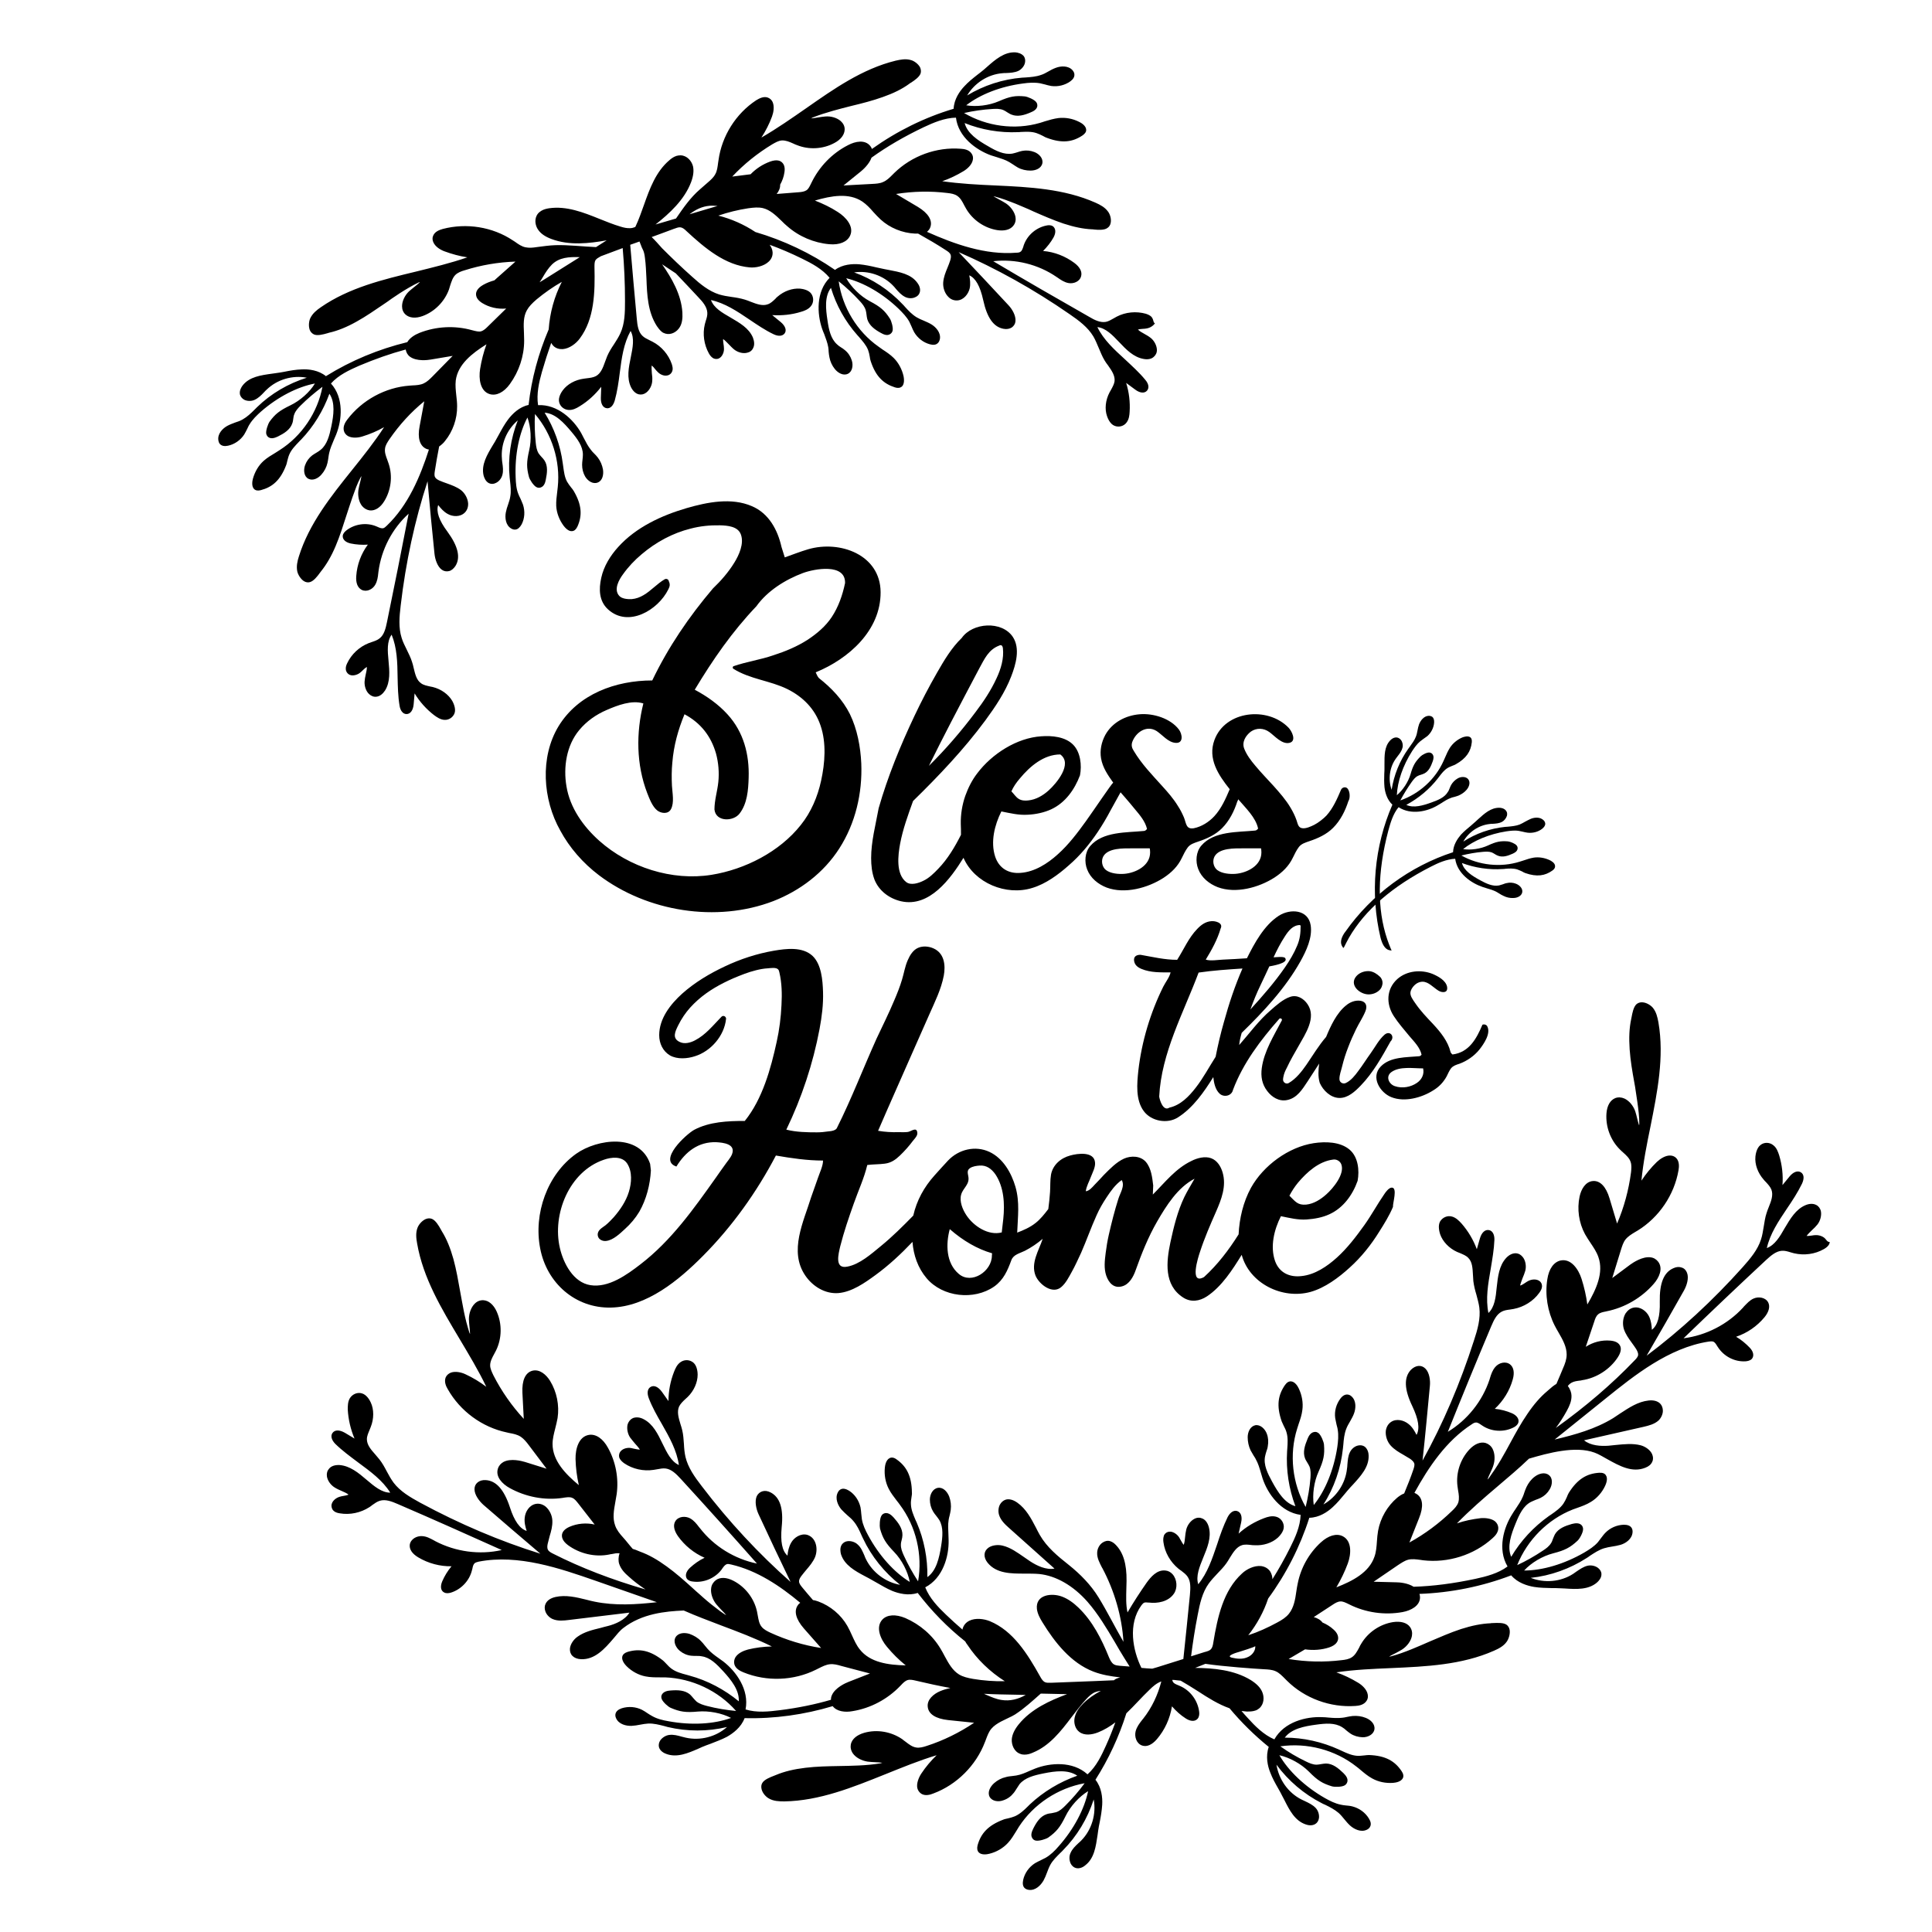 <?xml version="1.0" encoding="utf-8"?>
<!-- Generator: Adobe Illustrator 23.0.1, SVG Export Plug-In . SVG Version: 6.00 Build 0)  -->
<svg version="1.1" id="Layer_1" xmlns="http://www.w3.org/2000/svg" xmlns:xlink="http://www.w3.org/1999/xlink" x="0px" y="0px"
	 width="1000px" height="1000px" viewBox="0 0 1000 1000" style="enable-background:new 0 0 1000 1000;" xml:space="preserve">
<g>
	<path d="M944.6,641c-1.1-1.1-3.1-1.8-4.9-1.7c-0.6,0-1.2,0.1-1.8,0.2c-1,0.1-1.9,0.3-2.8,0.2c0.8-1.1,1.8-2,2.8-3
		c1-0.9,1.9-1.8,2.8-2.9c1.5-1.9,2.2-4.7,1.8-6.8c-0.3-1.5-1.2-2.7-2.4-3.3c-1.5-0.8-3.5-0.8-5.6,0.1c-5,2.1-7.9,7.1-10.7,11.8
		c-2.6,4.6-5.2,8.9-9.3,10.4c1.7-7.4,5.9-13.7,10.4-20.4c2.8-4.1,5.6-8.4,7.8-12.9c1.2-2.6,1.1-4.7-0.4-5.8c-1.7-1.2-4-0.4-6,2
		l-3.7,4.5c0.4-5.2-0.2-10.4-1.7-15.4c-0.6-1.8-1.3-3.9-3-5.2c-1.9-1.6-4.7-1.7-6.6-0.2c-2.1,1.5-2.6,5-2.7,6c-0.4,4,1.2,8.5,4.3,12
		c0.3,0.4,0.7,0.8,1.1,1.2c1.2,1.3,2.3,2.5,2.9,4c1,2.8-0.1,5.8-1.4,9c-0.4,1-0.8,2-1.1,3c-0.8,2.3-1.1,4.8-1.5,7.1
		c-0.4,2.3-0.7,4.5-1.4,6.6c-1.7,5.4-5.5,9.9-9.5,14.4c-15.5,17.3-32.2,32.7-49.7,45.8c6.5-11.2,13-22.5,19.3-33.7
		c1.4-2.5,2.7-6.4,1.6-9.2c-0.5-1.3-1.4-2.3-2.7-2.7c-1.3-0.5-2.8-0.4-4.3,0.3c-5,2.1-7.3,7.8-7.1,17.4c0.2,7.5-1.1,12.2-4.1,14.5
		c-0.1-2.3-0.4-4.6-1.4-6.8c-1.3-2.8-4.5-5.3-7.9-4.7c-1.8,0.3-3.2,1.4-4.3,3c-1.4,2.3-1.7,5.4-0.9,8.1c0.9,2.7,2.5,4.9,4.1,7.1
		c0.8,1.1,1.6,2.2,2.3,3.3c0.5,0.9,1.1,2,1,3c-0.1,1-1,2-1.9,2.9c-11.7,12.2-25.2,23.8-40.7,34.9c2.1-2.8,4-5.8,5.7-8.9
		c1.3-2.4,2.5-5,2.4-7.8c0-1.5-0.7-3.5-1.9-5c0.5-0.7,1.2-1.3,1.9-1.7c1.2-0.7,2.7-0.9,4.3-1.1c0.4,0,0.8-0.1,1.1-0.2
		c7.5-1.1,14.5-5.6,18.6-11.9c2-3.1,1.7-5.1,1-6.2c-0.8-1.4-2.5-2.2-4.9-2.4c-4.5-0.4-9,0.8-12.7,3.2l4.4-13.1
		c0.4-1.3,0.9-2.8,2-3.7c1-0.9,2.5-1.2,4.1-1.5l0.4-0.1c9.3-1.9,17.9-6.9,24.2-14.1c2.9-3.3,5-8,2.4-11.5c-1-1.3-2.3-2.1-3.9-2.3
		c-4.2-0.6-9.1,2.7-10.5,3.7l-9.4,7l4.5-14.6c0.6-1.9,1.2-3.9,2.4-5.4c1.3-1.6,3.1-2.7,5.1-3.9c0.4-0.2,0.8-0.5,1.2-0.7
		c11-6.8,18.9-18.4,21.1-31.2c0.3-1.8,0.5-4.4-1.1-6.2c-0.8-0.9-2-1.4-3.2-1.4c-2.5-0.1-5.2,1.7-6.9,3.3c-3,2.9-5.7,6.2-8,9.7
		c0.9-9.4,2.8-18.9,4.7-28.1c3.5-17.6,7.2-35.8,4.1-53.8c-0.5-2.7-1.1-5.4-2.9-7.6c-1.1-1.3-3.3-2.7-5.4-2.8c-1.2-0.1-2.3,0.3-3.1,1
		c-1.5,1.4-2.1,4.5-2.5,6.7c-0.1,0.4-0.1,0.7-0.2,1c-1,4.6-1.2,9.7-0.8,15.6c0.4,5.8,1.4,11.6,2.4,17.1c0.3,1.6,0.6,3.3,0.8,4.9
		c0.5,3.2,1.1,7.1,1.5,11c0.2,1.9,0.3,3.7,0.3,5.4c0,0.2,0,0.6-0.1,1c-0.4-1.1-0.7-2.4-1-3.6c-0.3-1.2-0.6-2.5-1-3.7
		c-1-2.9-3.2-5.5-5.6-6.6c-1.6-0.7-3.3-0.8-4.8-0.2c-2.6,1.1-4.2,3.9-4.5,7.9c-0.5,6.9,2.1,13.9,7,18.7c0.5,0.5,1,1,1.6,1.5
		c1.7,1.5,3.3,3,3.9,4.9c0.6,1.7,0.4,3.6,0.2,5.5c-1.2,9.1-3.6,18-7.2,26.4l-3.9-13c-1.8-6.1-4.9-9.3-8.6-9c-3.9,0.3-6.1,4.3-6.9,8
		c-1.4,6.5-0.4,13.6,2.8,19.5c0.9,1.6,1.9,3.1,2.9,4.6c1.6,2.4,3.1,4.6,4,7.2c2.9,8.1-1.1,16.8-5.7,24.6c-0.6-4.5-1.6-8.9-3-13.3
		c-1.6-5-5.4-10.5-10.7-9.5c-3.6,0.7-6.2,4.3-7,9.7c-1.3,8.1,0.1,16.7,3.8,24c0.6,1.2,1.3,2.4,2,3.6c2.2,3.8,4.2,7.4,4.2,11.4
		c0,2.4-0.8,4.7-2,7.4c-0.7,1.6-2,4.9-3.3,7.8c-1.4,0.8-2.8,2-3.9,3c-0.3,0.3-0.6,0.5-0.8,0.7c-3.6,3-7,6.9-10.3,11.8
		c-3.3,4.8-6.1,9.9-8.8,14.9c-0.8,1.5-1.6,2.9-2.4,4.4c-1.6,2.9-3.5,6.2-5.7,9.5c-1.1,1.6-2.1,3.1-3.1,4.5c-0.1,0.1-0.4,0.4-0.7,0.7
		c0.4-1.1,0.9-2.3,1.5-3.5c0.5-1.2,1.1-2.3,1.5-3.6c1-2.9,0.9-6.3-0.3-8.7c-0.8-1.6-2.1-2.6-3.6-3.1c-2.7-0.8-5.8,0.5-8.5,3.4
		c-4.7,5.1-7,12.2-6.1,19c0.1,0.7,0.2,1.4,0.3,2.1c0.4,2.2,0.7,4.3,0.1,6.3c-0.6,1.7-1.9,3.1-3.3,4.4c-6.6,6.4-14,11.9-22,16.3
		l5-12.6c2.4-5.9,2-10.3-1.1-12.4c-0.4-0.3-0.9-0.5-1.3-0.7c7.3-13.3,16.5-27,29.7-35.5c0.7-0.5,1.4-0.9,2.1-0.9
		c0.9-0.1,1.9,0.6,2.9,1.3c0.2,0.1,0.4,0.3,0.6,0.4c4.7,3.1,11.1,3.4,16.1,0.8c0.8-0.4,2-1.2,2.4-2.5c0.5-1.8-0.8-3.7-3.3-4.8
		c-2.8-1.2-5.8-2-8.9-2.3c4.4-4.1,7.7-9.4,9.3-15.2c1-3.5,0.5-6.3-1.4-7.8c-2.4-1.8-5.8-0.8-7.6,1.3c-1.5,1.7-2.2,3.8-2.8,5.8
		l-0.2,0.7c-3.7,11.2-11.5,21-21.6,27.1c7.3-18.2,14.8-36.5,22.4-54.5c1.4-3.3,2.8-6.3,5.5-7.7c1.3-0.7,2.8-0.9,4.4-1.1
		c0.6-0.1,1.2-0.2,1.8-0.3c5.2-1,10.1-4,13.2-8.3c0.8-1.1,1.3-2.1,1.4-3c0.1-0.5,0-1-0.1-1.5c-0.3-1-1-1.7-2-2.1
		c-1.5-0.6-3.5-0.4-5.1,0.5c-0.5,0.3-1.1,0.6-1.6,1c-0.8,0.5-1.6,1.1-2.5,1.3c0.3-1.3,0.8-2.5,1.3-3.9c0.5-1.2,1-2.4,1.4-3.8
		c0.6-2.4,0.1-5.2-1.2-6.9c-0.9-1.2-2.1-2-3.6-2.1c-1.7-0.1-3.5,0.7-5.1,2.4c-3.7,4-4.3,9.7-4.9,15.2c-0.5,5.3-1.1,10.3-4.3,13.3
		c-1.5-7.4-0.2-14.9,1.2-22.9c0.8-4.9,1.7-9.9,1.9-14.9c0.1-2.8-1-4.8-2.8-5.1c-2-0.4-3.8,1.2-4.7,4.3l-1.6,5.6
		c-1.8-4.9-4.5-9.4-7.9-13.3c-1.3-1.4-2.8-3-4.9-3.6c-2.4-0.7-4.9,0.4-6.2,2.5c-1.3,2.3-0.3,5.6,0,6.6c1.3,3.8,4.6,7.3,8.8,9.2
		c0.5,0.2,1,0.4,1.5,0.6c1.6,0.7,3.2,1.3,4.3,2.5c2.1,2.1,2.2,5.4,2.4,8.8c0.1,1.1,0.1,2.2,0.2,3.2c0.3,2.4,0.9,4.8,1.6,7.1
		c0.6,2.3,1.2,4.4,1.5,6.6c0.7,5.7-0.9,11.3-2.8,17.1c-7.1,22.1-16,43-26.6,62.1c1.4-12.8,2.6-25.8,3.8-38.6c0.3-2.8-0.2-6.9-2.3-9
		c-1-1-2.2-1.5-3.6-1.4c-1.3,0.1-2.7,0.8-3.9,2c-3.7,3.9-3.5,10.1,0.7,18.8c3.2,6.8,4,11.6,2.2,14.9c-1-2-2.2-4.1-4.1-5.6
		c-2.4-2-6.3-3-9.1-1.1c-1.5,1-2.4,2.6-2.7,4.5c-0.3,2.7,0.7,5.7,2.5,7.7c1.9,2.1,4.3,3.5,6.6,4.8c1.2,0.7,2.4,1.4,3.5,2.1
		c0.8,0.6,1.8,1.4,2.1,2.3c0.3,1-0.1,2.2-0.5,3.4c-1.4,4.1-3,8.1-4.7,12.2c-1.3,0.5-2.5,1.3-3.6,2.2c-5.1,4.3-8.7,10.5-9.9,17.1
		c-0.3,1.8-0.5,3.6-0.6,5.4c-0.2,2.9-0.4,5.6-1.3,8.1c-2.8,8.1-11.2,12.5-19.7,15.8c2.3-3.9,4.3-8,5.9-12.3
		c1.8-4.9,2.2-11.6-2.5-14.1c-3.2-1.7-7.5-0.5-11.5,3.2c-6.1,5.6-10.3,13.1-11.9,21.2c-0.3,1.3-0.5,2.7-0.7,4
		c-0.6,4.3-1.3,8.4-3.8,11.6c-1.5,1.9-3.5,3.2-6.1,4.6c-4.8,2.6-9.8,4.9-15,6.6c4.5-5.7,8-12.1,10.3-19
		c9.3-12.7,16.5-26.8,21.3-41.8c5.1-0.1,9.4-3,12.1-5.5c2.3-2.1,4.3-4.5,6.2-6.8c0.9-1.1,1.9-2.3,2.9-3.4c0.5-0.5,1-1.1,1.5-1.6
		c4-4.4,8.2-9,8-14.9c0-1.2-0.4-3.3-2-4.6c-1-0.7-2.2-0.9-3.5-0.6c-1.8,0.4-3.4,1.8-4.2,3.5c-1,2-1.1,4.3-1.3,6.4
		c0,0.7-0.1,1.4-0.2,2.1c-0.8,7.7-5.5,14.7-12.2,18.5c5.6-8.7,9-18.7,10.1-29c0.1-0.6,0.1-1.3,0.2-1.9c0.2-2.7,0.5-5.6,1.5-8.2
		c0.5-1.3,1.2-2.6,2-3.9c0.7-1.3,1.5-2.6,2-4c1-2.6,1.3-6.5-1.1-8.8c-0.7-0.7-1.4-1-2.2-1.1c-1.3-0.1-2.6,0.6-3.7,2.1
		c-2.2,2.9-3.2,6.6-2.7,10.1c0.2,1.2,0.5,2.3,0.7,3.4c0.2,0.9,0.5,1.7,0.6,2.6c0.5,3,0.2,6-0.2,8.9c-1.8,11.9-6.3,22.8-12.2,30.1
		c-0.8-5.3,0.1-12.1,2.5-17.3c2.6-5.8,3.2-8.7,2.8-13.9c-0.1-1.5-1.5-4.9-2.8-6c-0.7-0.5-1.4-0.8-2.3-0.6c-1.8,0.3-2.8,2-3.4,3.5
		c-1.4,3.4-2.6,6.9-1.3,10.2c0.3,0.8,0.8,1.5,1.2,2.2c0.4,0.7,0.8,1.3,1.1,2c0.7,1.8,0.6,3.9,0.5,5.8c-0.4,5.1-1.3,10.2-2.5,15.1
		c-6.9-12.1-8.6-27.2-4.4-40.5c0.3-0.8,0.5-1.7,0.8-2.5c0.8-2.3,1.6-4.7,1.9-7.2c0.5-3.7-0.2-7.6-1.8-11c-0.5-1.1-1.9-3.6-4-3.8
		c-1.2-0.1-2.2,0.5-3.2,1.9c-3.6,5.2-4.5,10.7-1.7,18.8c0.3,0.8,0.7,1.4,1,2.2c0.6,1.2,1.2,2.3,1.5,3.5c0.8,2.7,0.6,5.6,0.4,8.4
		c0,0.5-0.1,1-0.1,1.4c-0.6,9.6,0.9,19.4,4.3,28.4c-5.5-1.5-9.1-7.3-12-12.6c-2.4-4.4-4.6-8.8-3.7-13.2c0.2-0.9,0.4-1.7,0.7-2.6
		c0.3-0.8,0.6-1.7,0.7-2.6c0.4-2.2,0.3-4.4-0.5-6.5c-0.9-2.5-3.4-4.9-6-4.4c-2.6,0.6-3.9,3.5-3.9,6.2c0,2.3,0.5,4.7,1.5,6.8
		c0.5,0.9,1,1.8,1.5,2.6c0.4,0.7,0.9,1.3,1.2,2c1.2,2.1,1.9,4.5,2.6,6.9c0.3,1,0.6,2,0.9,3c2.6,7.9,9.4,17.5,19.7,18.9
		c-0.2,6.1-2.9,11.9-5.4,16.9c-2.9,5.8-6,11.3-9.2,16.4c0-1.4-0.4-2.8-1.2-4.1c-1.1-1.5-2.6-2.4-4.6-2.7c-3.6-0.4-7.6,1.6-9.9,3.8
		c-9.7,8.8-12.7,22.5-14.9,35.8c-0.2,1.4-0.5,2.6-1.2,3.4c-0.7,0.8-1.9,1.1-2.9,1.4c0,0-0.1,0-0.1,0c-2.4,0.8-4.9,1.5-7.3,2.3
		c0.9-7.1,2-14.2,3.4-21.3c1.1-5.9,2.4-11.7,5.7-16.3c1.3-1.8,2.8-3.4,4.4-5.1c1.6-1.7,3.4-3.5,4.8-5.5c0.6-0.9,1.2-1.8,1.7-2.7
		c1.8-2.9,3.5-5.7,6.3-6.6c1.5-0.5,3.2-0.3,4.9-0.1c0.5,0.1,1.1,0.1,1.6,0.1c4.6,0.3,9.1-1.2,12.1-3.9c0.7-0.7,3.2-3.1,3.1-5.8
		c-0.1-2.4-1.8-4.6-4.2-5.1c-2.1-0.5-4.2,0.1-6,0.8c-4.8,1.8-9.4,4.5-13.2,8l1.3-5.7c0.7-3.1-0.1-5.4-2.1-6
		c-1.8-0.5-3.6,0.7-4.9,3.2c-2.2,4.5-3.9,9.3-5.4,14c-2.6,7.6-5,14.9-9.8,20.7c-1.3-4.2,0.6-8.9,2.6-13.8c2.1-5.1,4.3-10.4,2.9-15.7
		c-0.6-2.2-1.7-3.8-3.3-4.5c-1.3-0.6-2.7-0.6-4.1,0.1c-2,1-3.7,3.2-4.3,5.6c-0.3,1.3-0.5,2.6-0.6,3.9c-0.1,1.4-0.3,2.8-0.7,4
		c-0.6-0.6-1-1.5-1.5-2.3c-0.3-0.5-0.6-1.1-0.9-1.6c-1-1.5-2.7-2.7-4.3-2.9c-1.1-0.1-2.1,0.2-2.8,0.9c-0.4,0.4-0.7,0.8-0.8,1.3
		c-0.3,0.9-0.4,2-0.2,3.3c0.7,5.3,3.6,10.2,7.7,13.6c0.5,0.4,1,0.8,1.5,1.1c1.3,1,2.5,1.9,3.3,3.1c1.7,2.5,1.5,5.9,1.2,9.4
		c-1.1,11-2.2,22.1-3.4,33.2c-3.5,1.1-7,2.2-10.5,3.3c-1.9,0.6-3.7,1.2-5.6,1.7c-1.9-0.1-3.8-0.2-5.6-0.4c-4.5-9.1-7.1-22.7,0-32.4
		c0.4-0.5,0.8-1,1.3-1.3c0.6-0.3,1.5-0.2,2.4-0.1l0.3,0c4.3,0.5,9.9-0.4,12.8-4.6c2-2.9,1.7-7.4-0.7-10.1c-1-1.1-2.3-1.8-3.7-1.9
		c-4.4-0.5-7.6,3.4-9.7,6.3c-3.5,5-6.8,10.1-9.9,15.4c-0.9-4-0.7-8.3-0.6-12.5c0-1.3,0.1-2.5,0.1-3.8c0.1-8.8-1.7-14.8-5.7-18.8
		c-0.6-0.6-1.5-1.4-2.8-1.8c-1.3-0.4-2.7-0.1-4,0.8c-1.6,1.1-2.6,3.1-2.7,5c-0.2,2.9,1.3,5.5,2.5,7.9l0.2,0.3
		c6.2,11.7,10.1,24.9,10.9,38.1c-4.4-7.6-8.3-15.5-12.9-23c-4-6.5-9.4-12-15.4-16.8c-5.7-4.5-11.4-9.2-15-15.5
		c-0.7-1.2-1.4-2.6-2-3.8c-2.5-4.8-5.1-9.7-9.6-12.9c-2.1-1.5-4.2-2.1-6-1.6c-1.3,0.4-2.3,1.3-3,2.5c-0.9,1.6-1,3.7-0.5,5.4
		c0.9,2.9,3.2,5,5.1,6.7l23.6,21.1c-4.4,0.8-9.1-1.5-12.5-3.7c-1.1-0.7-2.1-1.5-3.2-2.2c-3.5-2.4-7-5-11.2-6
		c-2.5-0.6-5.5-0.2-7.3,1.1c-1.2,0.9-1.9,2-2,3.4c-0.1,1.4,0.4,2.9,1.6,4.4c4.6,5.6,12,5.6,19.3,5.6c2.5,0,5.1,0,7.4,0.2
		c8.7,0.9,17.6,6,25,14.4c5.5,6.3,9.9,13.7,14.1,20.8c0.8,1.4,1.7,2.9,2.5,4.3c1.7,2.8,3.4,5.6,5.2,8.4c-1.7-0.1-3.5-0.3-5.2-0.4
		c-1-0.1-2-0.2-2.9-0.7c-1.3-0.8-2-2.3-2.6-3.7c-3.8-9.4-8.5-18.7-15.8-25.7c-2.5-2.4-5.3-4.5-8.5-5.7c-5.3-2-13.8-1.1-13,6.4
		c0.3,2.4,1.5,4.7,2.8,6.8c6.5,10.6,14.8,21.1,26.4,25.6c4.4,1.7,9.2,2.5,13.9,3c-1.3,0.4-2.6,0.8-3.2,1.5c-3.1,0.1-6.3,0.3-9.4,0.4
		c-7.7,0.3-15.4,0.6-23.2,0.9c0,0-0.1,0-0.1,0c-1.1,0-2.3,0.1-3.2-0.4c-0.9-0.5-1.6-1.5-2.3-2.8c-6.6-11.8-14-23.7-26.1-28.7
		c-3-1.2-7.4-1.8-10.6-0.2c-1.8,0.9-2.9,2.3-3.4,4c-0.1,0.2-0.1,0.4-0.1,0.6c-2.9-2.5-5.8-5.1-8.6-7.8c-4.1-3.9-8.5-8.5-10.7-14.1
		c9.2-4.8,12.3-16.1,12.1-24.4c0-1-0.1-2.1-0.1-3.1c-0.1-2.4-0.3-4.9,0.1-7.3c0.1-0.8,0.3-1.6,0.5-2.3c0.2-1,0.5-2,0.6-3
		c0.3-2.3,0-4.7-0.8-6.9c-1-2.5-3.1-4.9-5.8-4.5c-2.7,0.4-4.2,3.4-4.2,6.1c0,2.2,0.6,4.4,1.7,6.2c0.5,0.8,1,1.5,1.6,2.2
		c0.6,0.7,1.1,1.5,1.6,2.2c2.2,3.8,1.7,8.6,0.9,13.6c-1,6-2.4,12.6-7.1,15.9c0.2-9.6-1.7-19.4-5.5-28.2c-0.2-0.4-0.4-0.9-0.6-1.3
		c-1.1-2.6-2.3-5.3-2.4-8.1c-0.1-1.3,0.1-2.5,0.3-3.8c0.1-0.8,0.3-1.6,0.2-2.4c-0.1-8.5-2.8-13.5-7.9-17.1c-1.3-1-2.6-1.2-3.6-0.7
		c-1.9,0.9-2.4,3.7-2.5,4.9c-0.4,3.8,0.3,7.7,2,11c1.1,2.2,2.7,4.2,4.2,6.2c0.6,0.7,1.1,1.4,1.6,2.1c8.4,11.2,11.8,25.9,9.4,39.6
		c-2.8-4.3-5.3-8.8-7.4-13.4c-0.8-1.8-1.6-3.7-1.5-5.7c0-0.8,0.2-1.5,0.4-2.3c0.2-0.8,0.4-1.7,0.4-2.5c0.1-3.5-2.2-6.5-4.6-9.2
		c-1.1-1.2-2.6-2.5-4.4-2.2c-0.8,0.2-1.5,0.6-1.9,1.4c-0.9,1.5-1,5.2-0.7,6.6c1.4,5,2.9,7.5,7.3,12.1c4,4.1,7.1,10.2,8.1,15.5
		c-8-4.9-15.9-13.6-21.6-24.2c-1.4-2.6-2.7-5.3-3.2-8.3c-0.1-0.9-0.2-1.8-0.3-2.7c-0.1-1.1-0.2-2.3-0.4-3.4
		c-0.8-3.5-2.9-6.7-5.9-8.6c-1.6-1-3.1-1.3-4.2-0.8c-0.7,0.3-1.3,0.9-1.7,1.8c-1.5,3,0.1,6.6,1.9,8.7c1,1.1,2.1,2.1,3.2,3.1
		c1.1,0.9,2.2,1.9,3.1,3c1.8,2.1,3,4.7,4.1,7.2c0.3,0.6,0.5,1.2,0.8,1.7c4.4,9.4,11.1,17.6,19.2,24c-7.5-1.3-14.3-6.4-17.7-13.3
		c-0.3-0.6-0.6-1.3-0.8-1.9c-0.9-2-1.7-4.1-3.4-5.6c-1.3-1.3-3.4-2-5.2-1.8c-1.3,0.1-2.4,0.8-3.1,1.8c-1.1,1.7-0.7,3.9-0.4,5
		c1.8,5.6,7.2,8.6,12.5,11.4c0.6,0.3,1.3,0.7,1.9,1c1.3,0.7,2.6,1.5,3.9,2.2c2.6,1.5,5.3,3.1,8.1,4.3c3.4,1.4,8.5,2.7,13.3,1.1
		c7.2,9.4,15.4,17.8,24.6,25.1c0.3,0.6,0.7,1.2,1.1,1.7c5,7.6,11.7,14,19.4,18.9c-5.5,0.1-11-0.3-16.4-1.2c-2.9-0.5-5.3-1.1-7.3-2.3
		c-3.4-2.1-5.4-5.7-7.5-9.6c-0.6-1.2-1.3-2.4-2-3.6c-4.2-7.1-10.7-12.7-18.3-16c-5-2.1-9.5-1.8-11.9,0.8c-3.6,3.9-1,10.1,2.4,14.1
		c2.9,3.5,6.1,6.7,9.7,9.6c-9.1-0.2-18.5-1.5-23.8-8.3c-1.7-2.1-2.8-4.6-4-7.2c-0.7-1.6-1.5-3.3-2.4-4.9
		c-3.3-5.8-8.8-10.4-15.1-12.7c-0.9-0.3-1.8-0.6-2.7-0.7c-1.9-2.2-3.8-4.4-5.6-6.6c-0.8-1-1.6-2-1.6-3c-0.1-1,0.6-2.1,1.2-2.9
		c0.8-1.1,1.7-2.1,2.5-3.1c1.7-2,3.5-4.1,4.6-6.7c1-2.6,1-5.7-0.2-8.1c-0.9-1.8-2.3-2.9-4-3.4c-3.3-0.8-6.7,1.4-8.2,4.1
		c-1.2,2.1-1.7,4.4-1.9,6.7c-2.8-2.5-3.7-7.2-3-14.8c1-9.6-0.9-15.4-5.7-17.9c-1.5-0.8-3-1-4.3-0.6c-1.3,0.4-2.3,1.3-2.9,2.5
		c-1.2,2.7-0.3,6.7,0.9,9.3c5.4,11.7,11,23.5,16.6,35.1c-16.4-14.5-31.9-31.1-46-49.6c-3.7-4.8-7.1-9.6-8.4-15.1
		c-0.5-2.2-0.7-4.4-0.8-6.7c-0.2-2.4-0.3-4.8-0.9-7.2c-0.2-1-0.6-2.1-0.9-3.1c-1-3.3-1.9-6.4-0.7-9.1c0.7-1.4,1.9-2.6,3.2-3.8
		c0.4-0.4,0.8-0.7,1.2-1.1c3.3-3.2,5.2-7.6,5.2-11.6c0-1-0.2-4.5-2.2-6.2c-1.9-1.6-4.6-1.7-6.6-0.3c-1.8,1.2-2.7,3.2-3.4,5
		c-1.9,4.8-2.9,10-2.9,15.2l-3.4-4.8c-1.9-2.6-4.1-3.6-5.9-2.5c-1.6,1-1.9,3.1-0.9,5.8c1.8,4.7,4.3,9.1,6.8,13.4
		c4,7,7.7,13.7,8.8,21.2c-4-1.8-6.2-6.4-8.5-11.1c-2.4-5-4.9-10.1-9.7-12.6c-2-1.1-4-1.2-5.6-0.6c-1.3,0.6-2.2,1.7-2.7,3.1
		c-0.6,2.1-0.1,4.9,1.2,6.9c0.8,1.1,1.7,2.1,2.5,3.1c1,1.1,1.9,2.1,2.6,3.2c-0.9,0-1.8-0.2-2.8-0.4c-0.6-0.1-1.2-0.3-1.8-0.4
		c-1.8-0.3-3.8,0.2-5,1.3c-0.8,0.7-1.2,1.7-1.2,2.7c0,0.5,0.1,1,0.4,1.5c0.4,0.8,1.2,1.6,2.3,2.4c4.4,3,10,4.2,15.2,3.4
		c0.6-0.1,1.2-0.2,1.8-0.3c1.6-0.3,3.1-0.6,4.5-0.4c3,0.4,5.4,2.8,7.8,5.4c13.2,14.4,26.4,29.1,39.4,43.8
		c-11.6-2.4-22.2-8.9-29.5-18.3l-0.5-0.6c-1.3-1.7-2.6-3.4-4.6-4.5c-2.4-1.3-6-1.1-7.6,1.4c-1.3,2-0.8,4.8,1.3,7.8
		c3.5,4.9,8.3,8.8,13.8,11.2c-2.8,1.3-5.3,3.1-7.6,5.2c-2,1.9-2.6,4-1.6,5.6c0.8,1.1,2.1,1.4,3.1,1.5c5.6,0.8,11.5-1.7,14.9-6.2
		c0.1-0.2,0.3-0.4,0.4-0.6c0.7-1,1.4-1.9,2.3-2.2c0.6-0.2,1.4,0,2.3,0.2c13.4,3.1,25.3,11.1,35.7,19.8c-0.4,0.3-0.9,0.7-1.2,1.2
		c-2.2,3-1.1,7.3,3.1,12.1l8.9,10.1c-9.1-1.4-17.9-4.1-26.2-7.9c-1.7-0.8-3.5-1.7-4.6-3.1c-1.3-1.6-1.6-3.7-2-5.9
		c-0.1-0.7-0.3-1.4-0.4-2.1c-1.5-6.7-6-12.6-12.2-15.8c-3.5-1.8-6.8-2-9.1-0.3c-1.3,1-2.2,2.4-2.4,4.1c-0.4,2.6,0.7,5.9,2.6,8.3
		c0.8,1,1.7,1.9,2.6,2.9c0.9,0.9,1.8,1.8,2.6,2.8c-0.4-0.2-0.7-0.4-0.9-0.5c-1.4-0.9-2.9-2-4.4-3.2c-3.2-2.4-6.1-4.9-8.5-7.1
		c-1.3-1.1-2.5-2.2-3.7-3.3c-4.2-3.8-8.6-7.7-13.3-11.1c-4.8-3.5-9.2-6-13.6-7.6c-0.3-0.1-0.6-0.2-1-0.4c-0.9-0.4-1.9-0.8-3-1.1
		c-1.7-1.9-3.5-4.3-4.8-5.7c-2-2.2-3.5-4.1-4.3-6.4c-1.4-3.8-0.7-7.8,0.1-12.2c0.2-1.3,0.5-2.7,0.7-4.1c1.1-8.2-0.5-16.7-4.5-23.9
		c-2.6-4.8-6.3-7.3-9.9-6.7c-5.3,0.9-7,7.3-6.9,12.5c0.1,4.5,0.7,9.1,1.7,13.5c-7-5.8-13.6-12.7-13.6-21.3c0-2.7,0.7-5.3,1.4-8.1
		c0.4-1.7,0.9-3.5,1.2-5.3c1-6.6-0.4-13.6-3.9-19.3c-2-3.2-5.4-6.2-9.2-5.2c-3.6,1-5.4,5-5.1,11.4l0.7,13.5
		c-6.2-6.7-11.5-14.3-15.7-22.5c-0.8-1.7-1.7-3.5-1.7-5.2c0-2,1-3.9,2.1-5.9c0.3-0.6,0.7-1.3,1-1.9c3-6.2,3.1-13.7,0.3-20
		c-1.6-3.6-4.2-5.8-6.9-5.9c-1.6-0.1-3.2,0.5-4.4,1.7c-1.9,1.8-3.1,5-3.1,8.1c0,1.3,0.2,2.6,0.3,3.9c0.1,1.3,0.3,2.5,0.3,3.8
		c-0.2-0.4-0.4-0.8-0.4-0.9c-0.5-1.6-1-3.3-1.5-5.2c-1-3.8-1.7-7.6-2.3-10.9c-0.3-1.6-0.6-3.3-0.9-4.9c-1-5.6-2-11.4-3.5-16.9
		c-1.6-5.7-3.5-10.4-6-14.4c-0.2-0.3-0.3-0.6-0.5-0.9c-1.1-2-2.7-4.7-4.6-5.5c-1-0.4-2.1-0.4-3.3,0.1c-2,0.9-3.6,2.9-4.2,4.5
		c-1,2.6-0.7,5.4-0.2,8.1c3.1,18,12.7,33.9,21.9,49.3c4.8,8.1,9.8,16.3,13.9,24.9c-3.3-2.5-6.9-4.7-10.8-6.5c-2.1-1-5.3-1.7-7.6-0.8
		c-1.2,0.5-2.1,1.3-2.6,2.4c-0.9,2.2,0.1,4.6,1.1,6.2c6.4,11.3,17.7,19.6,30.4,22.3c0.4,0.1,0.9,0.2,1.3,0.3c2.2,0.4,4.3,0.8,6.1,2
		c1.6,1.1,2.9,2.7,4.1,4.3l9.2,12.2l-11.2-3.5c-1.7-0.5-7.3-2-11.1,0c-1.4,0.8-2.4,1.9-2.9,3.5c-1.3,4.2,2.3,7.9,6.1,10
		c8.3,4.6,18.1,6.5,27.5,5.1l0.5-0.1c1.6-0.2,3.1-0.5,4.4,0.1c1.3,0.5,2.2,1.8,3.1,2.9l8.5,10.9c-4.3-1-9-0.6-13.1,1.2
		c-2.2,1-3.5,2.3-3.8,3.9c-0.2,1.3,0.1,3.3,3,5.5c6.1,4.5,14.1,6.4,21.5,4.9c0.4-0.1,0.7-0.2,1.1-0.2c1.5-0.3,2.9-0.6,4.2-0.4
		c-0.7,1.8-0.7,4.1-0.2,5.5c0.9,2.7,2.8,4.7,4.9,6.5c2.7,2.5,5.7,4.7,8.7,6.7c-17.5-5.1-33.4-11.2-47.8-18.5
		c-1.2-0.6-2.3-1.2-2.7-2.1c-0.5-0.9-0.3-2.2-0.1-3.1c0.3-1.3,0.7-2.6,1-3.9c0.8-2.6,1.5-5.2,1.4-8c-0.1-2.8-1.5-5.6-3.5-7.3
		c-1.5-1.2-3.3-1.7-5-1.4c-3.4,0.6-5.5,4-5.8,7.1c-0.3,2.4,0.3,4.7,1,6.9c-3.5-1.1-6.4-5.1-8.7-12.3c-3-9.1-7.1-13.7-12.5-14
		c-1.7-0.1-3.1,0.3-4.2,1.2c-1.1,0.9-1.6,2.1-1.6,3.5c0,3,2.5,6.2,4.6,8.1c9.7,8.4,19.6,16.9,29.5,25.3
		c-20.9-6.5-41.8-15.4-62.2-26.4c-5.3-2.9-10.4-5.9-13.8-10.4c-1.3-1.8-2.4-3.7-3.5-5.8c-1.1-2.1-2.3-4.3-3.8-6.2
		c-0.7-0.8-1.4-1.7-2.1-2.5c-2.3-2.6-4.4-5-4.4-8c0-1.6,0.7-3.1,1.4-4.8c0.2-0.5,0.4-1,0.6-1.5c1.7-4.3,1.7-9.1,0-12.7
		c-0.4-0.9-2-4-4.6-4.7c-2.3-0.7-4.9,0.4-6.2,2.5c-1.1,1.8-1.1,4-1.1,5.9c0.3,5.2,1.5,10.3,3.5,15l-5-3c-2.8-1.6-5.2-1.6-6.4,0.1
		c-1.1,1.5-0.5,3.7,1.5,5.7c3.6,3.5,7.7,6.5,11.7,9.5c6.5,4.8,12.7,9.3,16.7,15.7c-4.4,0-8.3-3.3-12.3-6.7c-4.2-3.6-8.6-7.2-14-7.6
		c-2.3-0.1-4.2,0.5-5.3,1.8c-1,1.1-1.4,2.4-1.2,4c0.3,2.2,1.9,4.5,4,5.8c1.1,0.7,2.4,1.3,3.6,1.8c1.3,0.6,2.6,1.1,3.6,1.9
		c-0.8,0.4-1.7,0.5-2.7,0.7c-0.6,0.1-1.2,0.2-1.8,0.4c-1.8,0.5-3.4,1.8-4,3.2c-0.5,1-0.4,2,0,3c0.2,0.5,0.5,0.9,0.9,1.2
		c0.7,0.6,1.7,1,3.1,1.2c5.3,0.9,10.8-0.3,15.3-3.2c0.5-0.3,1-0.7,1.5-1.1c1.3-0.9,2.5-1.8,3.9-2.2c2.9-0.9,6.1,0.3,9.3,1.7
		c17.9,7.7,36,15.8,53.8,23.8c-11.5,2.6-23.9,0.9-34.4-4.6l-0.7-0.4c-1.9-1-3.8-2.1-6.1-2.2c-2.7-0.2-5.9,1.4-6.4,4.4
		c-0.3,2.4,1.2,4.7,4.4,6.6c5.2,3.1,11.2,4.7,17.2,4.6c-2,2.4-3.6,5-4.8,7.8c-1.1,2.6-0.8,4.8,0.9,5.7c1.2,0.7,2.5,0.4,3.4,0.2
		c5.4-1.6,9.8-6.2,11.1-11.7c0.1-0.2,0.1-0.5,0.2-0.7c0.2-1.2,0.5-2.3,1.2-2.9c0.5-0.4,1.3-0.6,2.1-0.8c20.5-4,42.3,3.6,59.9,9.7
		l32.3,11.3c-10.7,1.2-21.7,1.9-32.3-0.3c-1.4-0.3-2.8-0.6-4.2-1c-5.2-1.3-10.7-2.6-16-1.4c-2.6,0.6-4.3,1.8-5.1,3.5
		c-0.6,1.2-0.6,2.6-0.1,4c0.6,1.7,2.1,3.2,3.7,3.9c2.8,1.2,5.9,0.8,8.4,0.5l31.4-3.8c-2.3,3.8-7.2,5.9-11.1,6.9
		c-1.2,0.3-2.5,0.6-3.8,1c-4.1,1-8.4,2-11.9,4.5c-2.2,1.5-3.8,4-4,6.2c-0.1,1.5,0.3,2.8,1.3,3.8c1,1,2.5,1.6,4.4,1.7
		c7.2,0.3,12.2-5.3,16.9-10.8c1.6-1.9,3.2-4,5.1-5.4c9.6-7.4,21.7-8.6,31.2-9c6.3,2.8,12.8,5.2,19.3,7.7c8.8,3.3,17.8,6.7,26.3,10.9
		c-4.2,0.1-8.4,0.6-12.4,1.6c-2.3,0.6-5.2,1.9-6.5,4.1c-0.6,1.1-0.8,2.3-0.5,3.5c0.6,2.3,3,3.5,4.7,4.2c12,4.9,26,4.4,37.6-1.4
		c0.4-0.2,0.8-0.4,1.2-0.6c2-1,3.9-2,6-2.2c1.9-0.2,3.9,0.3,5.9,0.9l14.8,3.9l-11,4.3c-1.6,0.6-7,3-8.7,6.9
		c-0.4,0.8-0.5,1.6-0.5,2.4c-8.2,2.4-17,4.2-26.5,5.4c-5.6,0.7-12,1.4-17.7-0.4c2-10.2-4.9-19.7-11.5-24.8c-0.8-0.6-1.7-1.2-2.5-1.8
		c-2-1.4-4-2.9-5.6-4.7c-0.5-0.6-1-1.2-1.5-1.8c-0.6-0.8-1.3-1.6-2-2.3c-1.6-1.7-3.7-2.9-5.9-3.7c-2.6-0.8-5.8-0.6-7.2,1.7
		c-1.4,2.3,0.1,5.4,2.2,7.1c1.7,1.4,3.8,2.3,5.9,2.5c0.9,0.1,1.8,0.1,2.7,0.1c0.9,0,1.8,0,2.7,0.2c4.4,0.6,7.8,4.1,11.2,7.8
		c4.1,4.5,8.3,9.7,8,15.5c-7.4-6.1-16.2-10.8-25.5-13.3c-0.5-0.1-0.9-0.3-1.4-0.4c-2.7-0.7-5.6-1.5-7.8-3.1c-1-0.7-1.9-1.6-2.8-2.6
		c-0.6-0.6-1.1-1.2-1.7-1.7c-6.7-5.3-12.2-6.3-18.3-4.5c-1.6,0.5-2.5,1.3-2.8,2.4c-0.5,2,1.4,4.2,2.2,5c2.7,2.7,6.2,4.6,9.8,5.3
		c2.5,0.5,5,0.5,7.4,0.5c0.9,0,1.8,0,2.7,0c13.9,0.5,27.6,6.9,36.8,17.4c-5.1-0.5-10.1-1.3-15.1-2.6c-1.9-0.5-3.9-1.1-5.4-2.3
		c-0.6-0.5-1-1.1-1.6-1.7c-0.5-0.6-1.1-1.3-1.7-1.9c-2.7-2.3-6.4-2.4-10.1-2.1c-1.6,0.1-3.6,0.5-4.5,2.1c-0.4,0.7-0.4,1.5-0.1,2.3
		c0.6,1.6,3.4,4.1,4.7,4.6c4.7,2,7.7,2.5,14,1.9c5.7-0.5,12.4,0.8,17.2,3.3c-8.8,3.2-20.5,3.9-32.4,1.7c-2.9-0.5-5.9-1.2-8.5-2.7
		c-0.8-0.4-1.5-0.9-2.3-1.4c-0.9-0.6-1.9-1.3-2.9-1.8c-3.2-1.6-7-1.9-10.5-0.8c-1.8,0.6-2.9,1.6-3.2,2.8c-0.2,0.7-0.1,1.6,0.3,2.4
		c1.4,3.1,5.2,4,8,3.9c1.5-0.1,3-0.3,4.4-0.6c1.4-0.3,2.9-0.5,4.3-0.6c2.7-0.1,5.5,0.6,8.2,1.3c0.6,0.2,1.2,0.3,1.8,0.5
		c10.1,2.4,20.7,2.4,30.7,0c-5.7,5.1-13.9,7.2-21.4,5.5c-0.7-0.2-1.3-0.3-2-0.5c-2.1-0.6-4.3-1.2-6.5-0.9c-1.8,0.2-3.7,1.4-4.7,2.9
		c-0.7,1.1-0.9,2.4-0.6,3.5c0.6,2,2.6,3,3.7,3.4c5.5,2.1,11.2-0.3,16.7-2.7c0.7-0.3,1.3-0.6,2-0.9c1.4-0.6,2.8-1.1,4.2-1.6
		c2.8-1.1,5.8-2.2,8.5-3.6c3.2-1.8,7.4-4.9,9.2-9.7c15.5,0.4,30.9-1.8,45.6-6.2c2.1,2.8,6.5,3.3,10.2,2.6
		c9.4-1.5,18.2-6.2,24.8-13.1l0.3-0.3c1.1-1.2,2.2-2.3,3.5-2.7c1.3-0.4,2.9,0,4.2,0.3c5.9,1.4,11.9,2.7,17.9,3.8
		c-1.8,0.4-3.5,0.9-5.2,1.6c-3.4,1.4-7,4.4-6.5,8.2c0.4,3.7,4.1,6.1,10.5,6.8l13.5,1.4c-7.6,5.1-15.9,9.2-24.6,12
		c-1.8,0.6-3.7,1.1-5.4,0.8c-2-0.3-3.7-1.6-5.5-3c-0.6-0.4-1.2-0.9-1.7-1.3c-5.7-3.9-13-5.2-19.7-3.3c-3.8,1.1-6.3,3.2-6.9,5.9
		c-0.3,1.6,0,3.2,1,4.7c1.5,2.2,4.5,3.8,7.6,4.3c1.3,0.2,2.6,0.2,3.9,0.3c1.3,0.1,2.6,0.1,3.8,0.3c-0.4,0.1-0.8,0.2-1,0.3
		c-1.7,0.3-3.5,0.5-5.4,0.7c-3.9,0.4-7.8,0.5-11.1,0.6c-1.7,0-3.3,0.1-5,0.1c-5.7,0.1-11.5,0.2-17.3,0.9c-5.9,0.7-10.9,1.9-15.2,3.7
		c-0.3,0.1-0.6,0.2-1,0.4c-2.1,0.8-5.1,2-6.1,3.7c-0.6,0.9-0.7,2.1-0.4,3.3c0.5,2.1,2.3,4,3.8,4.8c2.4,1.4,5.3,1.5,8,1.5
		c18.2-0.3,35.4-7.3,52.1-14c8.7-3.5,17.7-7.2,26.7-9.9c-3,2.9-5.7,6.1-8,9.6c-1.3,2-2.5,5-2,7.4c0.3,1.2,1,2.2,2,2.9
		c2,1.3,4.6,0.6,6.3-0.1c12.1-4.5,22.1-14.5,26.7-26.6c0.2-0.4,0.3-0.8,0.5-1.3c0.8-2.1,1.5-4.1,2.9-5.7c2.6-3,7.1-4.6,10.6-6.4
		c0.5-0.3,1.1-0.6,1.6-0.9c4.9-3.2,9-7,13.3-10.8c4.5,0.1,9.1,0.2,13.6,0.3c-8.9,3.3-18.6,7.7-25,15.6c-2.2,2.7-3.4,5.3-3.6,7.7
		c-0.2,2.9,1.2,6.5,4.4,7.6c0.7,0.3,1.5,0.4,2.2,0.4c1.6,0,3.1-0.5,4.2-1c8.7-3.5,14.6-11.1,20.2-18.5c2.4-3.1,4.9-6.4,7.6-9.3
		c1.2-1.3,2.5-2.5,4-3.3c1.1-0.5,2.3-0.8,3.5-0.9c-3.4,1.8-6.5,3.9-9.2,6.6c-2,2-3.7,4.3-4.3,7c0,0.1-0.1,0.3-0.1,0.4
		c-0.5,2.6,0.3,5.6,2.4,7.2c2.7,2.1,6.6,1.5,9.7,0.3c3.3-1.3,6.2-3.1,9-5.2c-1.4,3.9-3,7.9-4.8,11.9c-2.3,5.1-5,10.9-9.6,15
		c-7.7-7-19.4-6-27.1-3c-1,0.4-1.9,0.8-2.9,1.2c-2.2,1-4.5,2-6.9,2.4c-0.8,0.1-1.6,0.2-2.3,0.3c-1,0.1-2,0.2-3,0.5
		c-2.3,0.5-4.4,1.6-6.2,3.2c-2,1.8-3.5,4.6-2.3,7c1.3,2.4,4.7,2.8,7.2,1.8c2.1-0.7,3.9-2,5.3-3.8c0.6-0.7,1-1.5,1.5-2.2
		c0.5-0.8,1-1.6,1.5-2.3c2.8-3.4,7.5-4.6,12.5-5.6c6-1.2,12.6-2.1,17.4,1.2c-9.1,3.2-17.6,8.3-24.6,14.9c-0.3,0.3-0.7,0.7-1,1
		c-2,2-4.2,4-6.7,5.1c-1.2,0.5-2.4,0.8-3.6,1.1c-0.8,0.2-1.6,0.3-2.3,0.6c-8,3-11.7,7.2-13.4,13.3c-0.4,1.6-0.2,2.8,0.6,3.7
		c1.5,1.5,4.3,1,5.5,0.7c3.7-0.9,7.1-2.9,9.6-5.6c1.7-1.8,3-4,4.3-6.1c0.5-0.8,0.9-1.5,1.4-2.3c7.6-11.7,20.2-20,34-22.5
		c-3,4.1-6.4,8-10,11.6c-1.4,1.4-2.9,2.8-4.8,3.4c-0.7,0.2-1.5,0.3-2.3,0.5c-0.8,0.1-1.7,0.2-2.5,0.5c-3.4,1.1-5.4,4.3-7,7.5
		c-0.7,1.5-1.5,3.3-0.5,4.9c0.4,0.7,1.1,1.2,1.9,1.3c1.7,0.3,5.2-0.8,6.4-1.6c4.2-3,6.1-5.3,8.9-11c2.5-5.2,7.1-10.2,11.7-13
		c-1.9,9.2-7.3,19.6-15.3,28.6c-1.9,2.2-4.1,4.4-6.7,5.9c-0.8,0.4-1.6,0.8-2.4,1.2c-1,0.5-2.1,1-3.1,1.6c-3,1.9-5.3,5-6.1,8.6
		c-0.4,1.9-0.2,3.3,0.7,4.2c0.5,0.5,1.3,0.9,2.3,1c3.4,0.4,6.1-2.4,7.5-4.8c0.7-1.3,1.3-2.7,1.8-4.1c0.5-1.3,1-2.7,1.7-4
		c1.3-2.4,3.4-4.4,5.3-6.3c0.5-0.4,0.9-0.9,1.3-1.3c7.3-7.4,12.7-16.4,15.9-26.3c1.4,7.5-1,15.7-6.4,21.2c-0.5,0.5-1,1-1.5,1.4
		c-1.6,1.5-3.2,3-4.1,5.1c-0.8,1.7-0.7,3.8,0.1,5.5c0.6,1.2,1.6,2,2.7,2.3c2,0.5,3.9-0.6,4.8-1.4c4.7-3.6,5.5-9.7,6.4-15.7
		c0.1-0.7,0.2-1.5,0.3-2.2c0.2-1.5,0.5-3,0.8-4.4c0.6-3,1.1-6,1.3-9.1c0.2-3.7-0.3-8.9-3.5-12.9c6.8-10.7,12.2-22.3,16-34.4
		c4.1-3.9,7.9-8.3,12-12.2c1.8-1.8,3.8-3.5,6.1-4.3c-1.8,7-4.9,13.6-9.4,19.3l-0.5,0.6c-1.4,1.8-2.8,3.6-3.4,5.9
		c-0.7,2.8,0.4,6.4,3.4,7.4c2.4,0.8,5.1-0.4,7.6-3.3c4.1-4.8,6.8-10.7,7.8-17c2.1,2.4,4.5,4.6,7.2,6.3c2.5,1.6,4.8,1.6,6.1,0.1
		c0.9-1.1,0.9-2.5,0.8-3.5c-0.7-5.9-4.6-11.2-10.1-13.5c-0.2-0.1-0.5-0.2-0.7-0.3c-1.2-0.5-2.3-0.9-2.8-1.8c-0.2-0.3-0.3-0.6-0.3-1
		c0.8,0,1.6,0.1,2.3,0.2c0.7,0.1,1.4,0.1,2,0.2c3,1.7,6,3.6,9,5.5c5.2,3.4,10.6,6.8,16.3,8.8c6.1,7.3,12.9,14,20.3,20
		c-1.7,4.8-0.6,9.9,0.8,13.3c1.1,2.9,2.6,5.6,4.1,8.2c0.7,1.3,1.5,2.6,2.1,3.9c0.3,0.6,0.7,1.3,1,1.9c2.7,5.4,5.5,10.9,11.1,12.8
		c1.1,0.4,3.2,0.9,5-0.2c1-0.6,1.7-1.7,1.9-3.1c0.2-1.8-0.4-3.8-1.7-5.2c-1.5-1.6-3.6-2.6-5.5-3.5c-0.6-0.3-1.3-0.6-1.9-0.9
		c-6.9-3.5-11.7-10.4-12.9-18c6.1,8.3,14.2,15.2,23.4,19.9c0.6,0.3,1.1,0.6,1.7,0.8c2.5,1.2,5,2.5,7.1,4.3c1.1,1,2,2.1,2.9,3.2
		c0.9,1.1,1.9,2.3,3,3.3c2.1,1.9,5.6,3.6,8.6,2.2c0.9-0.4,1.5-1,1.8-1.7c0.6-1.2,0.3-2.6-0.7-4.2c-1.9-3.1-5-5.3-8.5-6.2
		c-1.1-0.3-2.3-0.4-3.4-0.5c-0.9-0.1-1.8-0.2-2.6-0.4c-3-0.6-5.7-2-8.2-3.4c-10.5-6-18.9-14.1-23.6-22.2c5.3,1.2,11.2,4.4,15.3,8.5
		c4.5,4.6,7,6.1,11.9,7.6c1.4,0.4,5.1,0.4,6.6-0.5c0.7-0.4,1.2-1.1,1.4-1.9c0.4-1.8-0.9-3.3-2.1-4.5c-2.6-2.5-5.5-4.9-9-4.9
		c-0.9,0-1.7,0.2-2.5,0.3c-0.8,0.1-1.5,0.3-2.3,0.3c-1.9,0-3.8-0.8-5.6-1.7c-4.6-2.2-9-4.8-13.2-7.8c13.8-2,28.4,1.8,39.4,10.5
		c0.7,0.5,1.4,1.1,2.1,1.7c1.9,1.6,3.8,3.2,6,4.4c3.2,1.8,7.1,2.6,10.9,2.3c1.2-0.1,4-0.5,5-2.4c0.5-1,0.3-2.3-0.6-3.6
		c-3.5-5.3-8.4-8.1-16.9-8.4c-0.8,0-1.6,0.1-2.4,0.2c-1.3,0.1-2.5,0.3-3.8,0.2c-2.8-0.2-5.4-1.4-8-2.6c-0.4-0.2-0.9-0.4-1.3-0.6
		c-8.7-4-18.4-6.2-28.1-6.2c3.4-4.6,10.1-5.9,16.1-6.7c5-0.7,9.8-1.1,13.6,1.3c0.8,0.5,1.5,1,2.2,1.7c0.7,0.6,1.4,1.1,2.1,1.6
		c1.8,1.2,4,1.8,6.2,1.9c2.7,0.1,5.8-1.4,6.2-4.1c0.4-2.7-1.9-4.9-4.4-5.9c-2.2-0.9-4.5-1.2-6.9-1c-1,0.1-2,0.3-3,0.5
		c-0.8,0.2-1.5,0.3-2.3,0.4c-2.4,0.3-4.9,0.1-7.3-0.1c-1-0.1-2.1-0.2-3.1-0.2c-8.3-0.4-19.7,2.4-24.8,11.5
		c-5.6-2.4-10.1-7-13.8-11.1c-1.1-1.2-2.2-2.4-3.2-3.6c0.9,0.1,1.8,0.2,2.8,0.3c1.2,0,2.8,0,4.3-0.5c0.7-0.2,1.4-0.6,2-1.1
		c2.6-2.1,2.8-5.9,1.6-8.6c-1-2.3-2.9-4.2-5.9-6.1c-8.7-5.3-19.3-6.2-28.8-6.3l5.3-2.1c9.6,1.4,25.1,2.5,30.4,2.8
		c2,0.1,4.1,0.2,5.9,1c1.9,0.8,3.4,2.4,5,4c0.3,0.3,0.6,0.6,1,1c9.2,9.1,22.4,13.9,35.3,13c1.8-0.1,4.4-0.5,5.8-2.6
		c0.7-1,0.9-2.2,0.6-3.5c-0.5-2.5-2.9-4.7-4.9-5.9c-3.6-2.2-7.4-4-11.3-5.4c9.4-1.4,19-1.8,28.4-2.2c17.9-0.8,36.5-1.6,53.2-9
		c2.5-1.1,5-2.4,6.6-4.7c1-1.4,1.8-3.9,1.5-6c-0.2-1.2-0.8-2.2-1.7-2.8c-1.7-1.1-4.8-0.9-7.1-0.8c-0.4,0-0.8,0-1.1,0.1
		c-4.7,0.2-9.7,1.2-15.3,3c-5.5,1.8-10.9,4.2-16.1,6.4c-1.5,0.7-3.1,1.3-4.6,2c-3,1.3-6.6,2.8-10.3,4.1c-1.8,0.6-3.5,1.2-5.2,1.6
		c-0.2,0-0.5,0.1-1,0.2c1-0.7,2.1-1.2,3.3-1.8c1.1-0.6,2.3-1.2,3.4-1.9c2.6-1.7,4.6-4.4,5.1-7c0.3-1.7,0-3.3-1-4.7
		c-1.6-2.2-4.8-3.1-8.8-2.5c-6.8,1.1-13,5.3-16.5,11.3c-0.4,0.6-0.7,1.2-1,1.9c-1.1,2-2.1,3.9-3.8,5c-1.5,1-3.4,1.3-5.3,1.5
		c-9.1,1.1-18.3,0.9-27.4-0.6l8.5-5c4.2,0.6,8.5,0.3,12.5-1c3.5-1.2,4.4-3,4.6-4.3c0.2-1.6-0.5-3.3-2.3-4.9
		c-1.7-1.6-3.7-2.8-5.8-3.7c-1-1.4-2.7-2.3-4.5-2.8l9.8-6.4c1.2-0.8,2.5-1.6,3.9-1.7c1.4-0.1,2.7,0.6,4.2,1.3l0.4,0.2
		c8.5,4.3,18.4,5.7,27.7,4c4.3-0.8,8.9-3.2,9-7.5c0-0.7-0.1-1.3-0.3-1.9c16.2-0.6,32.3-3.8,47.5-9.6c3.3,3.9,8.3,5.4,11.9,6
		c3.1,0.5,6.2,0.5,9.2,0.6c1.5,0,3,0,4.5,0.1c0.7,0,1.4,0.1,2.2,0.1c6,0.4,12.2,0.7,16.6-3.1c0.9-0.8,2.4-2.4,2.3-4.4
		c0-1.2-0.7-2.3-1.7-3.1c-1.4-1.1-3.5-1.6-5.4-1.2c-2.2,0.5-4,1.8-5.8,3c-0.6,0.4-1.1,0.8-1.7,1.2c-6.5,4.2-14.9,4.9-22,2.1
		c10.3-1.1,20.3-4.7,29-10.3c0.5-0.3,1.1-0.7,1.6-1.1c2.3-1.5,4.7-3.1,7.3-3.9c1.4-0.4,2.8-0.7,4.2-0.9c1.4-0.2,2.9-0.5,4.4-0.9
		c2.7-0.8,5.9-3,6.2-6.4c0.1-0.9-0.1-1.8-0.5-2.4c-0.7-1.1-2.1-1.6-4-1.6c-3.6,0.1-7.1,1.6-9.6,4.2c-0.8,0.8-1.5,1.8-2.2,2.7
		c-0.5,0.7-1.1,1.4-1.6,2.1c-2,2.3-4.6,3.9-7.1,5.4c-10.4,6-21.7,9.3-31.1,9.3c3.6-4,9.5-7.5,15-8.9c6.2-1.6,8.8-3,12.6-6.5
		c1.1-1,2.9-4.2,2.9-6c0-0.9-0.3-1.6-0.9-2.2c-1.3-1.2-3.3-0.9-4.9-0.5c-3.5,1-7,2.3-8.8,5.4c-0.4,0.8-0.7,1.6-1,2.3
		c-0.3,0.8-0.5,1.5-0.9,2.1c-1,1.7-2.6,2.9-4.3,4c-4.2,2.8-8.7,5.4-13.3,7.5c5.2-13,15.8-23.7,28.8-28.8c0.8-0.3,1.7-0.6,2.5-0.9
		c2.3-0.8,4.7-1.7,6.8-3c3.2-1.9,5.8-4.9,7.4-8.3c0.5-1.1,1.6-3.8,0.4-5.5c-0.6-1-1.8-1.4-3.5-1.3c-6.3,0.4-11.2,3.2-15.7,10.4
		c-0.4,0.7-0.7,1.4-1,2.2c-0.5,1.2-1.1,2.3-1.8,3.4c-1.6,2.3-4,4-6.3,5.6c-0.4,0.3-0.8,0.5-1.2,0.8c-7.9,5.6-14.6,12.8-19.5,21.1
		c-2.3-5.3,0-11.7,2.3-17.3c1.9-4.7,4-9.1,7.9-11.1c0.8-0.4,1.6-0.7,2.5-1.1c0.8-0.3,1.7-0.6,2.5-1c2-1,3.6-2.5,4.7-4.4
		c1.4-2.3,1.8-5.7-0.4-7.4c-2.1-1.7-5.2-0.8-7.3,0.8c-1.9,1.4-3.3,3.3-4.3,5.4c-0.4,0.9-0.8,1.9-1.1,2.8c-0.2,0.7-0.5,1.5-0.8,2.2
		c-0.9,2.2-2.4,4.3-3.7,6.3c-0.6,0.9-1.2,1.7-1.7,2.6c-4.5,7-7.8,18.2-2.5,27.2c-4.8,3.6-11.1,5.2-16.6,6.4
		c-11.3,2.4-21.9,3.8-32,4.1c-3.1-2-7.5-2.3-9-2.3l-11.7-0.3l12.6-8.6c1.7-1.1,3.4-2.3,5.3-2.8c2-0.5,4.1-0.2,6.4,0.1
		c0.4,0.1,0.9,0.1,1.3,0.2c12.9,1.5,26.3-2.7,35.9-11.4c1.4-1.2,3.2-3.2,3-5.6c-0.1-1.2-0.7-2.3-1.6-3.1c-1.9-1.6-5.2-1.9-7.5-1.7
		c-4.2,0.5-8.3,1.3-12.3,2.7c6.6-6.8,13.9-13.1,21.1-19.2c5.4-4.6,11-9.3,16.2-14.3c9.8-2.9,24.1-6.8,34-3.1
		c2.2,0.8,4.4,2.2,6.6,3.4c6.3,3.5,12.8,7.1,19.6,4.4c1.8-0.7,3-1.7,3.6-3.1c0.6-1.3,0.5-2.6-0.1-4c-0.9-2-3.3-3.8-5.8-4.5
		c-4.2-1.1-8.6-0.6-12.8-0.2c-1.3,0.1-2.6,0.3-3.9,0.4c-4,0.3-9.3,0-12.7-2.8l30.9-7c2.5-0.6,5.5-1.3,7.7-3.3c1.3-1.3,2.2-3.2,2.2-5
		c0-1.4-0.5-2.8-1.4-3.7c-1.3-1.3-3.4-1.9-6-1.6c-5.5,0.6-10.1,3.7-14.7,6.7c-1.2,0.8-2.4,1.6-3.6,2.4c-9.3,5.7-19.8,8.6-30.3,11.1
		l26.6-21.4c14.4-11.6,32.4-26.1,53.1-29.3c0.8-0.1,1.6-0.2,2.3,0c0.9,0.3,1.5,1.3,2.1,2.3c0.1,0.2,0.3,0.4,0.4,0.6
		c3.1,4.8,8.7,7.7,14.4,7.3c0.9-0.1,2.3-0.3,3.2-1.3c1.2-1.5,0.8-3.7-1.1-5.7c-2.1-2.2-4.5-4.2-7.1-5.7c5.7-1.9,10.8-5.4,14.7-10.1
		c2.3-2.8,3-5.6,1.9-7.7c-1.4-2.6-5-3.1-7.5-2c-2.1,0.9-3.5,2.6-5,4.1l-0.5,0.6c-8,8.7-19.1,14.4-30.8,15.9
		c14.1-13.6,28.4-27.2,42.7-40.5c2.6-2.4,5.2-4.6,8.2-4.8c1.5-0.1,2.9,0.3,4.5,0.8c0.6,0.2,1.2,0.3,1.8,0.5
		c5.2,1.2,10.8,0.5,15.5-2.2c1.2-0.7,2-1.4,2.5-2.2c0.3-0.5,0.4-0.9,0.5-1.4C945.7,642.8,945.4,641.8,944.6,641z M518.4,879.9
		c-2.7-0.4-5.2-1.5-7.8-2.6c-0.4-0.2-0.9-0.4-1.3-0.6c5.8,0.3,11.6,0.4,17.4,0.5c1.4,0,2.8,0.1,4.2,0.1
		C527,879.5,522.8,880.6,518.4,879.9z M647.5,856.7c-0.6,0.5-1.3,0.9-2.1,1.2c-2.5,1-5.2,0.7-7.8,0.1c-3.6-0.9,3-2.8,3.8-3
		c0.8-0.3,8.3-2.5,8.3-3C649.9,853.8,648.9,855.5,647.5,856.7z"/>
	<path d="M596.7,165.2c-0.2-0.5-0.4-0.9-0.8-1.3c-0.6-0.6-1.6-1.1-2.8-1.5c-5-1.4-10.5-0.9-15.1,1.5c-0.5,0.3-1.1,0.6-1.6,0.9
		c-1.4,0.8-2.6,1.5-4,1.8c-2.9,0.5-5.8-0.9-8.8-2.7c-16.5-9.4-33.2-19-49.5-28.7c11.4-1.3,23.2,1.6,32.7,8.1l0.6,0.4
		c1.7,1.2,3.5,2.4,5.6,2.8c2.6,0.5,5.9-0.7,6.6-3.6c0.6-2.3-0.7-4.7-3.5-6.8c-4.7-3.5-10.3-5.7-16.2-6.2c2.1-2.1,4-4.5,5.4-7
		c1.3-2.4,1.2-4.5-0.2-5.7c-1.1-0.8-2.4-0.7-3.3-0.5c-5.4,1-10.1,5-11.9,10.2c-0.1,0.2-0.1,0.4-0.2,0.7c-0.4,1.1-0.7,2.2-1.5,2.7
		c-0.5,0.4-1.3,0.5-2.1,0.5c-16.1,1.3-32.2-4.5-46.3-10.8c0.8-0.7,1.5-1.5,1.8-2.6c1.1-3.4-1.2-7.1-6.5-10.3l-11.3-6.7
		c8.8-1.4,17.8-1.6,26.6-0.5c1.8,0.2,3.7,0.5,5.1,1.5c1.6,1.1,2.6,2.9,3.6,4.9c0.3,0.6,0.7,1.2,1,1.8c3.4,5.8,9.4,9.9,16,11
		c3.8,0.6,6.9-0.2,8.5-2.4c1-1.3,1.3-2.9,1-4.5c-0.5-2.5-2.4-5.2-4.9-6.9c-1.1-0.7-2.2-1.3-3.3-1.9c-1.1-0.6-2.2-1.2-3.2-1.8
		c0.4,0.1,0.8,0.1,1,0.2c1.6,0.4,3.3,1,5.1,1.6c3.6,1.3,7.1,2.7,10,4c1.5,0.6,3,1.3,4.5,2c5,2.2,10.3,4.5,15.6,6.3
		c5.5,1.8,10.3,2.8,14.9,3c0.3,0,0.6,0,1,0.1c2.2,0.2,5.3,0.4,6.9-0.8c0.9-0.6,1.5-1.5,1.7-2.7c0.4-2.1-0.4-4.5-1.4-5.8
		c-1.6-2.2-4-3.5-6.5-4.6c-16.2-7.2-34.3-8.1-51.7-8.9c-9.1-0.4-18.5-0.9-27.6-2.2c3.8-1.3,7.5-3.1,11-5.2c2-1.2,4.3-3.3,4.8-5.7
		c0.3-1.2,0.1-2.4-0.6-3.4c-1.3-2-3.8-2.4-5.6-2.5c-12.6-1-25.4,3.7-34.4,12.5c-0.3,0.3-0.6,0.6-0.9,0.9c-1.6,1.6-3,3-4.9,3.8
		c-1.7,0.8-3.8,0.9-5.7,1l-14.8,0.8l8.9-7.2c1.1-0.9,4.4-3.8,5.6-7.2c7.9-5.7,17-11,27.1-15.8c4.9-2.3,10.7-4.8,16.6-4.9
		c1.2,10,10.4,16.7,18.1,19.5c0.9,0.3,1.9,0.6,2.9,0.9c2.2,0.7,4.6,1.4,6.6,2.6c0.7,0.4,1.3,0.8,1.9,1.2c0.8,0.5,1.6,1.1,2.5,1.6
		c2,1.1,4.3,1.6,6.6,1.6c2.6,0,5.5-1.1,6.1-3.7c0.6-2.6-1.7-5-4.1-5.9c-2-0.8-4.2-1-6.3-0.6c-0.9,0.2-1.7,0.4-2.5,0.7
		c-0.9,0.3-1.7,0.5-2.6,0.7c-4.3,0.7-8.5-1.4-12.7-3.9c-5.1-2.9-10.6-6.5-12-11.9c8.7,3.5,18.2,5.1,27.6,4.7c0.5,0,0.9,0,1.4-0.1
		c2.8-0.1,5.6-0.3,8.2,0.6c1.2,0.4,2.2,0.9,3.4,1.5c0.7,0.4,1.4,0.8,2.1,1c7.8,2.9,13.2,2.1,18.3-1.3c1.3-0.9,2-1.9,1.9-3
		c-0.1-2-2.5-3.5-3.6-4c-3.3-1.7-7.1-2.4-10.7-2c-2.4,0.3-4.8,1-7.1,1.7c-0.8,0.3-1.6,0.5-2.5,0.8c-13,3.8-27.6,1.8-39.3-5.1
		c4.8-1.1,9.8-1.8,14.7-2.1c1.9-0.1,3.9-0.2,5.7,0.6c0.7,0.3,1.3,0.7,1.9,1.1c0.7,0.4,1.4,0.9,2.2,1.2c3.2,1.3,6.7,0.3,9.9-1.1
		c1.5-0.6,3.2-1.5,3.5-3.2c0.1-0.8-0.1-1.6-0.6-2.2c-1-1.3-4.3-2.7-5.8-2.9c-5-0.5-7.8,0-13.5,2.5c-5.1,2.2-11.7,3-16.9,2.1
		c7.2-5.6,17.8-9.8,29.5-11.3c2.8-0.4,5.8-0.6,8.7-0.1c0.8,0.2,1.7,0.4,2.5,0.6c1.1,0.3,2.1,0.6,3.3,0.8c3.5,0.5,7.1-0.4,9.9-2.4
		c1.5-1.1,2.2-2.3,2.1-3.6c0-0.7-0.4-1.5-1-2.2c-2.2-2.4-6-2.2-8.6-1.2c-1.4,0.5-2.7,1.2-3.9,1.9c-1.2,0.7-2.5,1.4-3.8,1.8
		c-2.5,0.9-5.3,1.1-8,1.3c-0.6,0-1.2,0.1-1.8,0.1c-10,0.8-19.8,4-28.4,9.2c3.8-6.4,10.7-10.9,18.2-11.5c0.7-0.1,1.3-0.1,2-0.1
		c2.1-0.1,4.3-0.2,6.3-1.1c1.6-0.8,3-2.4,3.4-4.1c0.3-1.3,0.1-2.5-0.5-3.4c-1.2-1.6-3.3-2-4.4-2.1c-5.7-0.3-10.3,3.6-14.7,7.5
		c-0.5,0.5-1.1,0.9-1.6,1.4c-1.1,0.9-2.3,1.9-3.4,2.7c-2.3,1.8-4.7,3.7-6.7,5.9c-2.5,2.6-5.4,6.8-5.6,11.7
		c-15.1,4.5-29.4,11.6-42.3,20.8c-0.2-0.6-0.5-1.1-0.9-1.6c-2.7-3.3-7.6-2.4-11.4-0.4c-8.3,4.2-15,11.2-19,19.5l-0.2,0.4
		c-0.7,1.4-1.3,2.8-2.4,3.5c-1.1,0.7-2.6,0.9-4,1l-11.4,0.9c1.1-1.4,1.9-3.1,1.8-4.8c1.1-2,1.9-4.1,2.2-6.3c0.4-2.3,0-4.1-1.2-5.2
		c-0.9-0.9-2.7-1.7-6.1-0.5c-3.9,1.4-7.4,3.7-10.2,6.6l-9.5,1.2c6.1-6.5,13.1-12.1,20.7-16.7c1.6-0.9,3.2-1.9,5-2
		c2-0.1,3.9,0.7,5.9,1.6c0.6,0.3,1.3,0.6,1.9,0.8c6.2,2.5,13.5,2.1,19.4-1.1c3.4-1.8,5.3-4.4,5.3-7.1c0-1.6-0.7-3-2-4.2
		c-1.9-1.7-5.1-2.7-8.1-2.4c-1.3,0.1-2.5,0.3-3.7,0.5c-1.2,0.2-2.5,0.4-3.6,0.5c0.4-0.2,0.7-0.4,0.9-0.5c1.5-0.6,3.2-1.2,5-1.8
		c3.7-1.2,7.3-2.2,10.4-3c1.6-0.4,3.1-0.8,4.7-1.2c5.4-1.3,10.9-2.7,16.2-4.6c5.4-1.9,9.9-4.1,13.6-6.8c0.2-0.2,0.5-0.4,0.9-0.6
		c1.9-1.2,4.4-3,5-4.8c0.3-1,0.2-2.1-0.3-3.2c-1-1.8-3.1-3.3-4.7-3.7c-2.6-0.8-5.3-0.3-7.9,0.3c-17.2,4.2-32,14.6-46.3,24.6
		c-7.5,5.2-15.2,10.6-23.2,15.2c2.2-3.4,4.1-7.1,5.5-10.9c0.8-2.2,1.3-5.2,0.3-7.5c-0.5-1.1-1.4-1.9-2.5-2.3c-2.2-0.8-4.5,0.5-6,1.4
		c-10.5,6.9-17.8,18.5-19.5,31c-0.1,0.4-0.1,0.9-0.2,1.3c-0.3,2.2-0.5,4.3-1.5,6c-0.9,1.7-2.4,3-3.9,4.3c-1.3,1.2-2.7,2.3-4,3.5
		c-5,4.3-8.7,9.7-12.4,15.1l-10.6,3.1c7.2-5.7,14.9-12.7,18.4-21.9c1.2-3.2,1.5-5.9,1-8.2c-0.7-2.8-3.1-5.6-6.4-5.7
		c-0.8,0-1.5,0.1-2.2,0.3c-1.5,0.5-2.7,1.4-3.6,2.2c-7,5.9-10.2,14.7-13.2,23.2c-1.3,3.6-2.6,7.4-4.2,10.8c-0.1,0.2-0.2,0.4-0.3,0.6
		c-0.8,0.3-1.7,0.6-2.6,0.6c-1.7,0.1-3.4-0.3-5-0.8c-3.7-1.1-7.4-2.6-10.9-4c-8.4-3.4-17.1-6.8-26.1-5.5c-1.2,0.2-2.7,0.5-4,1.3
		c-0.6,0.4-1.2,0.8-1.7,1.4c-2.1,2.5-1.6,6.2,0.1,8.5c1.4,2,3.6,3.5,6.8,4.7c9.3,3.5,19.6,2.3,28.6,0.7l-5.5,3.5
		c-6.9-0.3-14.4-1.2-21-1c-3.3,0.1-6.5,0.6-9.7,1c-1.9,0.3-3.9,0.5-5.8,0.1c-2-0.4-3.7-1.6-5.5-2.9c-0.4-0.2-0.7-0.5-1.1-0.7
		c-10.5-7-24-9.1-36.2-5.9c-1.7,0.5-4.1,1.3-5,3.5c-0.5,1.1-0.4,2.3,0.1,3.4c1,2.3,3.6,3.9,5.8,4.7c3.8,1.4,7.8,2.5,11.8,3.1
		c-8.7,3-17.8,5.2-26.7,7.4c-17,4.1-34.5,8.3-49.1,18.4c-2.2,1.5-4.3,3.2-5.5,5.7c-0.7,1.5-1,4-0.3,6c0.4,1.1,1.2,1.9,2.2,2.4
		c1.8,0.8,4.8,0,6.9-0.6c0.4-0.1,0.7-0.2,1-0.3c4.4-1,9.1-2.9,14.1-5.7c4.9-2.7,9.6-6,14.2-9.1c1.3-0.9,2.7-1.8,4-2.8
		c2.6-1.8,5.8-3.9,9.1-5.8c1.6-0.9,3.2-1.8,4.7-2.5c0.1-0.1,0.5-0.2,0.9-0.3c-0.8,0.8-1.8,1.6-2.8,2.4c-1,0.8-2,1.6-2.9,2.4
		c-2.2,2.1-3.6,5.1-3.6,7.7c0,1.7,0.6,3.2,1.8,4.3c2,1.8,5.2,2.1,8.8,0.8c6.3-2.3,11.4-7.5,13.7-13.8c0.2-0.7,0.4-1.3,0.6-2
		c0.7-2.1,1.3-4.1,2.7-5.5c1.2-1.2,3-1.9,4.8-2.4c8.5-2.7,17.3-4.2,26.3-4.5l-9.8,8.7c-0.4,0.3-0.7,0.7-1.1,1
		c-2.1,0.6-4,1.3-5.9,2.4c-3.1,1.8-3.7,3.7-3.6,5c0.1,1.6,1.1,3,3.1,4.3c3.7,2.3,8.1,3.3,12.5,2.9l-9.6,9.4c-1,1-2.1,2-3.4,2.4
		c-1.3,0.3-2.7-0.1-4.3-0.5l-0.4-0.1c-8.9-2.5-18.6-2-27.2,1.4c-2.5,1-5,2.6-6.3,4.8c-14.8,3.6-29.1,9.5-42.1,17.6
		c-3.8-3.1-8.9-3.7-12.5-3.5c-3,0.1-6,0.6-8.9,1.2c-1.4,0.3-2.9,0.5-4.3,0.7c-0.7,0.1-1.4,0.2-2.1,0.3c-5.8,0.8-11.8,1.6-15.3,6.1
		c-0.7,0.9-1.8,2.7-1.4,4.7c0.3,1.1,1.1,2.1,2.2,2.7c1.6,0.8,3.7,0.8,5.3,0.1c2-0.9,3.5-2.4,5-4c0.5-0.5,0.9-1,1.4-1.4
		c5.4-5.2,13.3-7.5,20.7-6.1c-9.6,3-18.5,8.2-25.7,15.2c-0.4,0.4-0.9,0.9-1.3,1.3c-1.9,1.9-3.9,3.8-6.2,5.1
		c-1.2,0.7-2.6,1.2-3.9,1.6c-1.3,0.5-2.7,1-4,1.7c-2.4,1.3-5.1,4-4.7,7.3c0.1,0.9,0.4,1.7,0.9,2.2c0.9,0.9,2.3,1.2,4.1,0.8
		c3.4-0.7,6.5-2.9,8.4-5.8c0.6-1,1.1-2,1.6-3c0.4-0.8,0.7-1.6,1.2-2.3c1.5-2.5,3.7-4.6,5.8-6.5c8.8-7.7,19-12.9,28-14.6
		c-2.7,4.5-7.7,8.9-12.7,11.3c-5.6,2.7-7.9,4.5-10.8,8.5c-0.8,1.2-2,4.6-1.7,6.2c0.2,0.8,0.6,1.5,1.3,1.9c1.5,0.9,3.3,0.2,4.8-0.5
		c3.2-1.6,6.3-3.5,7.4-6.8c0.3-0.8,0.4-1.6,0.5-2.4c0.1-0.8,0.2-1.5,0.5-2.2c0.6-1.8,2-3.3,3.3-4.6c3.5-3.5,7.3-6.7,11.3-9.7
		c-2.5,13.3-10.7,25.5-22.2,32.8c-0.7,0.5-1.5,0.9-2.2,1.4c-2,1.2-4.2,2.5-6,4.1c-2.7,2.4-4.6,5.7-5.6,9.3c-0.3,1.1-0.8,3.9,0.6,5.3
		c0.8,0.8,2,1,3.5,0.6c6-1.6,10.1-5.1,13.1-12.9c0.3-0.7,0.4-1.5,0.6-2.2c0.3-1.2,0.6-2.4,1.1-3.5c1.1-2.5,3.1-4.5,5-6.5
		c0.3-0.3,0.6-0.7,1-1c6.5-6.8,11.5-15,14.7-23.8c3.1,4.6,2.2,11.1,1,16.9c-1,4.8-2.2,9.4-5.5,12.1c-0.7,0.6-1.4,1-2.2,1.5
		c-0.7,0.4-1.5,0.9-2.2,1.4c-1.7,1.3-3,3.1-3.7,5.1c-0.9,2.5-0.6,5.8,1.7,7c2.3,1.2,5.1-0.2,6.8-2.2c1.5-1.7,2.6-3.8,3.1-6
		c0.2-1,0.4-2,0.5-2.9c0.1-0.7,0.2-1.5,0.4-2.3c0.5-2.3,1.5-4.5,2.4-6.7c0.4-0.9,0.8-1.8,1.2-2.8c3-7.5,4.1-18.9-2.7-26.4
		c3.9-4.4,9.6-7,14.6-9.2c8.3-3.5,16.3-6.3,24.1-8.4c0,0,0,0.1,0,0.1c0.3,1.5,1,2.8,2.3,3.7c3.4,2.4,9,1.7,10.7,1.4l11.3-1.9
		l-10.4,10.6c-1.4,1.4-2.8,2.8-4.5,3.6c-1.8,0.9-3.9,1-6.1,1.1c-0.4,0-0.9,0.1-1.3,0.1c-12.6,0.9-24.6,7.5-32.2,17.5
		c-1.1,1.4-2.4,3.6-1.8,5.9c0.3,1.2,1.1,2.1,2.1,2.7c2.2,1.2,5.3,0.9,7.5,0.2c3.9-1.2,7.7-2.8,11.2-4.8c-5,7.7-10.9,15.1-16.6,22.2
		c-10.9,13.6-22.2,27.7-27.5,44.7c-0.8,2.5-1.4,5.2-0.8,7.9c0.4,1.6,1.7,3.8,3.4,4.9c1,0.6,2.1,0.8,3.1,0.5c1.9-0.5,3.8-2.9,5.1-4.7
		c0.2-0.3,0.4-0.6,0.6-0.8c2.9-3.6,5.4-7.9,7.6-13.1c2.2-5.2,3.9-10.6,5.6-15.9c0.5-1.5,1-3.1,1.5-4.6c1-3,2.2-6.6,3.6-10.2
		c0.7-1.8,1.4-3.3,2.2-4.8c0.1-0.1,0.3-0.5,0.5-0.8c-0.2,1.2-0.5,2.4-0.8,3.6c-0.3,1.2-0.6,2.4-0.8,3.7c-0.4,3,0.3,6.2,1.9,8.2
		c1.1,1.3,2.5,2.1,4.1,2.3c2.7,0.2,5.4-1.5,7.4-4.8c3.5-5.7,4.4-12.9,2.3-19.3c-0.2-0.7-0.5-1.3-0.7-2c-0.8-2.1-1.5-4-1.2-6
		c0.2-1.7,1.3-3.3,2.3-4.8c5.1-7.4,11.1-14,18-19.6l-2.4,12.9c-1.2,6.1,0.1,10.2,3.4,11.7c0.5,0.2,0.9,0.3,1.4,0.4
		c-4.5,14-10.7,28.8-21.8,39.4c-0.6,0.6-1.2,1.1-1.8,1.3c-0.9,0.2-1.9-0.2-3-0.7c-0.2-0.1-0.4-0.2-0.7-0.3
		c-5.1-2.1-11.2-1.2-15.5,2.2c-0.7,0.6-1.7,1.5-1.8,2.8c-0.1,1.8,1.4,3.3,4.1,3.9c2.9,0.6,5.9,0.8,8.9,0.6c-3.5,4.7-5.6,10.4-6,16.2
		c-0.3,3.6,0.7,6.1,2.8,7.2c2.6,1.3,5.7-0.3,7-2.6c1.1-1.9,1.4-4,1.6-6.1l0.1-0.8c1.5-11.4,7.1-22.2,15.6-29.9
		c-3.6,18.7-7.4,37.6-11.2,56.1c-0.7,3.4-1.5,6.6-3.8,8.4c-1.1,0.9-2.5,1.4-4,1.9c-0.6,0.2-1.1,0.4-1.7,0.6
		c-4.8,1.9-8.9,5.7-11.1,10.4c-0.6,1.2-0.8,2.2-0.7,3.1c0,0.5,0.2,1,0.4,1.4c0.5,0.9,1.3,1.5,2.3,1.7c1.5,0.3,3.5-0.3,4.8-1.4
		c0.5-0.4,0.9-0.8,1.3-1.2c0.7-0.7,1.4-1.3,2.1-1.7c0,1.3-0.3,2.6-0.6,3.9c-0.3,1.2-0.5,2.5-0.6,3.8c-0.1,2.4,0.8,5,2.4,6.4
		c1.1,1,2.4,1.5,3.8,1.3c1.7-0.2,3.2-1.4,4.4-3.2c2.8-4.5,2.3-10,1.8-15.4c-0.5-5.1-0.9-10,1.6-13.5c2.8,6.8,3,14.2,3.1,22.1
		c0.1,4.8,0.2,9.8,1,14.6c0.4,2.7,1.8,4.4,3.6,4.4c2,0,3.4-1.9,3.7-5l0.5-5.7c2.6,4.3,6,8.1,10,11.2c1.5,1.1,3.2,2.3,5.3,2.5
		c2.4,0.2,4.6-1.3,5.4-3.5c0.8-2.4-0.7-5.4-1.2-6.3c-2-3.4-5.7-6.1-10.1-7.2c-0.5-0.1-1-0.2-1.5-0.3c-1.7-0.4-3.3-0.7-4.5-1.6
		c-2.4-1.6-3.1-4.7-3.9-8c-0.2-1-0.5-2.1-0.8-3c-0.7-2.3-1.8-4.4-2.8-6.5c-1-2-2-4-2.6-6c-1.7-5.3-1.2-11-0.5-16.8
		c2.6-22.4,7.3-44,13.9-64.3c1.1,12.5,2.3,25.1,3.6,37.6c0.3,2.8,1.5,6.6,3.8,8.2c1.1,0.8,2.4,1,3.7,0.7c1.3-0.3,2.4-1.3,3.3-2.6
		c2.8-4.4,1.4-10.3-4.1-17.8c-4.4-5.9-5.9-10.4-4.8-13.8c1.3,1.7,2.9,3.5,4.9,4.6c2.6,1.5,6.5,1.7,8.9-0.7c1.2-1.2,1.8-2.9,1.7-4.8
		c-0.2-2.6-1.7-5.3-3.8-6.9c-2.2-1.6-4.7-2.5-7.2-3.4c-1.2-0.4-2.5-0.9-3.7-1.4c-0.9-0.4-2-1-2.4-1.8c-0.5-0.9-0.3-2.1-0.1-3.4
		c0.6-4.1,1.4-8.3,2.2-12.5c1.1-0.8,2.2-1.7,3-2.8c4.1-5,6.4-11.6,6.3-18.1c0-1.8-0.2-3.6-0.4-5.3c-0.3-2.8-0.6-5.4-0.3-8
		c1.1-8.3,8.4-14,15.9-18.7c-1.5,4.1-2.6,8.4-3.3,12.8c-0.8,5,0,11.5,5,13c3.4,1,7.3-0.9,10.4-5.2c4.7-6.5,7.4-14.4,7.4-22.5
		c0-1.3-0.1-2.7-0.1-4c-0.2-4.3-0.4-8.3,1.5-11.7c1.1-2,2.8-3.7,5-5.6c4.1-3.4,8.5-6.5,13.1-9.1c-3.9,7.6-6.2,16-6.8,24.6
		c-5.3,12.4-8.9,25.6-10.4,39.1c-4.8,1-8.4,4.6-10.6,7.5c-1.8,2.4-3.3,5.1-4.7,7.7c-0.7,1.3-1.4,2.6-2.1,3.8
		c-0.4,0.6-0.7,1.2-1.1,1.8c-3,5-6.1,10.2-4.8,15.7c0.3,1.1,1,3.1,2.8,4c1.1,0.5,2.3,0.5,3.5-0.1c1.6-0.7,2.9-2.3,3.4-4.1
		c0.6-2.1,0.3-4.3,0-6.4c-0.1-0.7-0.2-1.3-0.2-2c-0.7-7.5,2.5-15.1,8.2-19.9c-3.7,9.4-5.2,19.6-4.2,29.6c0.1,0.6,0.1,1.2,0.2,1.8
		c0.3,2.7,0.6,5.4,0.1,8.1c-0.2,1.4-0.7,2.7-1.1,4c-0.5,1.3-0.9,2.7-1.2,4.2c-0.5,2.7-0.1,6.5,2.7,8.2c0.8,0.5,1.6,0.7,2.3,0.6
		c1.2-0.1,2.3-1.1,3.2-2.7c1.6-3.1,1.8-6.8,0.7-10.2c-0.4-1.1-0.9-2.1-1.3-3.1c-0.4-0.8-0.8-1.6-1.1-2.4c-1.1-2.7-1.3-5.7-1.4-8.6
		c-0.5-11.7,1.8-22.9,6.1-31c1.8,4.9,2.2,11.5,0.9,17c-1.4,6.1-1.4,8.9-0.1,13.8c0.4,1.4,2.3,4.4,3.8,5.2c0.7,0.4,1.5,0.5,2.3,0.2
		c1.7-0.6,2.3-2.4,2.6-4c0.7-3.5,1.2-7.1-0.7-10c-0.5-0.7-1-1.3-1.6-1.9c-0.5-0.6-1-1.1-1.4-1.7c-1-1.6-1.3-3.6-1.5-5.5
		c-0.5-4.9-0.7-9.9-0.4-14.9c8.8,10.3,13.2,24.3,11.8,37.8c-0.1,0.9-0.2,1.7-0.3,2.6c-0.3,2.4-0.6,4.8-0.5,7.2
		c0.2,3.6,1.6,7.2,3.8,10.2c0.7,0.9,2.5,3.1,4.5,2.8c1.1-0.1,2-0.9,2.7-2.4c2.5-5.6,2.3-11.1-1.9-18.3c-0.4-0.7-0.9-1.3-1.4-1.9
		c-0.8-1-1.5-2-2.1-3c-1.3-2.4-1.6-5.2-2-8c-0.1-0.5-0.1-0.9-0.2-1.4c-1.2-9.3-4.5-18.4-9.4-26.3c5.6,0.4,10,5.3,13.8,9.8
		c3.2,3.8,6,7.6,6,11.9c0,0.9-0.1,1.7-0.2,2.7c-0.1,0.8-0.2,1.7-0.2,2.6c0,2.1,0.5,4.2,1.6,6.1c1.4,2.3,4.1,4.1,6.6,3
		c2.4-1,3-4.1,2.6-6.7c-0.4-2.2-1.3-4.4-2.7-6.2c-0.6-0.8-1.3-1.5-2-2.2c-0.5-0.5-1.1-1.1-1.5-1.7c-1.5-1.8-2.6-4-3.7-6.1
		c-0.5-0.9-0.9-1.8-1.4-2.7c-4-7-12.2-14.9-22.3-14.4c-0.9-5.8,0.5-11.9,2-17.2c1.5-5.2,3.1-10.2,4.8-15c0.3,0.5,0.7,1.1,1.1,1.5
		c1.3,1.3,3,1.8,4.9,1.7c3.5-0.3,6.9-2.9,8.8-5.5c7.6-10.2,7.9-23.9,7.6-37c0-1.4,0-2.6,0.5-3.5c0.5-0.8,1.6-1.4,2.5-1.9
		c0.3-0.2,0.6-0.3,0.9-0.4c3.6-1.3,7.1-2.7,10.7-4c0.8,9.1,1.2,18.2,1.2,27.5c0,5.9-0.1,11.6-2.4,16.6c-0.9,2-2.1,3.8-3.3,5.7
		c-1.3,1.9-2.6,4-3.5,6.1c-0.4,1-0.8,2-1.1,2.9c-1.1,3.1-2.2,6.1-4.8,7.5c-1.4,0.7-3,0.9-4.7,1.1c-0.5,0.1-1,0.1-1.5,0.2
		c-4.5,0.6-8.5,2.8-10.9,6c-0.6,0.8-2.5,3.6-1.9,6.1c0.5,2.3,2.6,4,5,4.1c2.1,0.1,4-0.9,5.6-1.9c4.3-2.6,8.1-6.1,11.2-10.1l-0.2,5.7
		c-0.1,3.1,1.1,5.2,3.1,5.4c1.8,0.2,3.3-1.3,4.1-4c1.3-4.7,2-9.6,2.6-14.4c1-7.8,2-15.1,5.6-21.6c2.1,3.8,1.1,8.6,0.1,13.6
		c-1.1,5.3-2.2,10.7,0.1,15.5c1,2,2.4,3.3,4,3.7c1.4,0.3,2.7,0,3.9-0.9c1.7-1.3,3-3.7,3.1-6.1c0.1-1.3,0-2.6-0.2-3.9
		c-0.1-1.4-0.2-2.7-0.1-4c0.7,0.5,1.3,1.2,1.9,2c0.4,0.5,0.8,0.9,1.2,1.3c1.2,1.3,3.1,2.1,4.6,1.9c1.1-0.1,1.9-0.6,2.5-1.4
		c0.3-0.4,0.5-0.9,0.6-1.4c0.2-0.9,0-1.9-0.4-3.2c-1.7-4.9-5.3-9.1-9.9-11.5c-0.5-0.3-1.1-0.5-1.6-0.8c-1.4-0.7-2.7-1.3-3.7-2.3
		c-2.1-2-2.6-5.3-2.9-8.8c-1.2-12.7-2.3-25.5-3.4-38.3c0.7-0.2,1.3-0.5,2-0.7c0.9-0.3,1.9-0.7,2.8-1c0.6,1.4,1.1,3,1.5,3.7
		c0.8,1.4,1.1,3,1.3,4.6c0.5,3.6,0.6,7.3,0.8,10.9c0.3,8.5,0.7,17.3,5.4,24.6c0.6,0.9,1.5,2.1,2.6,3c0.5,0.4,1.2,0.7,1.9,0.9
		c3,0.8,5.9-1,7.3-3.3c1.2-1.9,1.6-4.5,1.4-7.7c-0.6-9.3-5.5-17.7-10.5-24.9l7.1,4.7c3.9,4.1,7.8,8.2,11.6,12.3c2.4,2.5,4.5,5,4.7,8
		c0.1,1.4-0.3,2.8-0.8,4.3c-0.2,0.6-0.3,1.2-0.5,1.8c-1.2,5-0.4,10.5,2.1,15c0.6,1.1,1.3,1.9,2.1,2.4c0.4,0.3,0.9,0.4,1.4,0.5
		c1,0.1,1.9-0.2,2.7-1c1.1-1.1,1.8-3,1.6-4.8c0-0.6-0.1-1.2-0.2-1.8c-0.1-1-0.3-1.9-0.2-2.7c1,0.7,1.9,1.7,2.9,2.7
		c0.9,0.9,1.8,1.9,2.8,2.7c1.9,1.5,4.5,2.2,6.6,1.7c1.5-0.3,2.6-1.1,3.2-2.4c0.8-1.5,0.7-3.4-0.1-5.5c-2.1-4.9-6.9-7.6-11.5-10.3
		c-4.5-2.6-8.7-5-10.2-9.1c7.2,1.6,13.4,5.7,19.9,10.1c4,2.7,8.1,5.5,12.5,7.6c2.5,1.2,4.6,1,5.7-0.4c1.2-1.6,0.4-3.9-2-5.9
		l-4.4-3.6c5,0.3,10.1-0.2,14.9-1.7c1.8-0.5,3.8-1.3,5.1-2.9c1.5-1.8,1.6-4.5,0.2-6.5c-1.5-2.1-4.8-2.5-5.8-2.6
		c-3.9-0.3-8.3,1.2-11.7,4.2c-0.4,0.3-0.8,0.7-1.1,1.1c-1.3,1.2-2.4,2.3-3.9,2.8c-2.7,1-5.7-0.1-8.8-1.3c-1-0.4-2-0.8-3-1.1
		c-2.3-0.7-4.6-1.1-6.9-1.4c-2.3-0.3-4.4-0.7-6.5-1.3c-5.3-1.7-9.7-5.3-14-9.2c-5.4-4.8-10.5-9.7-15.5-14.7c-1.8-2-3.6-4.1-5.4-5.8
		c4-1.5,8-2.9,11.9-4.4c0,0,0.1,0,0.1,0c1-0.4,2.1-0.8,3.1-0.6c1,0.2,1.9,0.9,2.9,1.9c9.6,8.9,20.1,17.7,32.7,18.8
		c3.1,0.3,7.4-0.6,9.9-3c1.4-1.3,2.1-3,2-4.8c-0.1-1.5-0.7-2.7-1.5-3.9c5.5,2,11.1,4.4,16.8,7.2c4.9,2.4,10.4,5.3,14.2,9.9
		c-7.1,7.2-6.5,18.6-3.9,26.3c0.3,0.9,0.7,1.9,1.1,2.8c0.8,2.2,1.7,4.5,2.1,6.8c0.1,0.7,0.2,1.5,0.2,2.3c0.1,1,0.2,2,0.4,2.9
		c0.4,2.2,1.4,4.4,2.8,6.1c1.6,2,4.3,3.6,6.7,2.5c2.4-1.1,2.9-4.4,2.1-6.9c-0.6-2-1.8-3.9-3.5-5.3c-0.7-0.6-1.4-1.1-2.1-1.5
		c-0.8-0.5-1.5-1-2.1-1.6c-3.2-2.9-4.2-7.5-4.9-12.4c-0.9-5.8-1.6-12.4,1.8-16.8c2.7,9,7.4,17.4,13.6,24.4c0.3,0.3,0.6,0.7,0.9,1
		c1.8,2.1,3.7,4.2,4.7,6.7c0.4,1.1,0.7,2.3,0.9,3.6c0.1,0.8,0.2,1.5,0.5,2.3c2.6,7.9,6.6,11.6,12.5,13.5c1.5,0.5,2.7,0.3,3.6-0.4
		c1.5-1.4,1.1-4.2,0.9-5.3c-0.8-3.6-2.6-7-5.1-9.5c-1.7-1.7-3.8-3.1-5.8-4.4c-0.7-0.5-1.4-1-2.1-1.5c-11.1-7.8-18.7-20.4-20.6-33.8
		c3.9,3.1,7.5,6.5,10.9,10.2c1.3,1.4,2.6,3,3.1,4.8c0.2,0.7,0.3,1.4,0.4,2.2c0.1,0.8,0.2,1.6,0.4,2.4c1,3.3,3.9,5.4,7,7.1
		c1.4,0.8,3.2,1.6,4.7,0.7c0.7-0.4,1.2-1,1.4-1.8c0.4-1.6-0.6-5.1-1.4-6.3c-2.7-4.2-4.9-6.1-10.4-9c-4.9-2.6-9.6-7.3-12.2-11.9
		c8.9,2.2,18.8,7.8,27.2,15.9c2,2,4.1,4.1,5.5,6.7c0.4,0.8,0.7,1.6,1.1,2.4c0.4,1,0.9,2.1,1.4,3c1.8,3,4.7,5.3,8.1,6.2
		c1.8,0.5,3.2,0.3,4.1-0.6c0.6-0.5,0.9-1.3,1.1-2.2c0.5-3.3-2.1-6.1-4.4-7.5c-1.3-0.8-2.6-1.3-3.9-1.9c-1.3-0.5-2.6-1.1-3.8-1.8
		c-2.3-1.4-4.2-3.4-6-5.4c-0.4-0.5-0.8-0.9-1.3-1.4c-6.9-7.3-15.5-13-25-16.4c7.4-1.1,15.2,1.6,20.3,7c0.5,0.5,0.9,1,1.3,1.5
		c1.4,1.6,2.8,3.2,4.8,4.2c1.6,0.8,3.7,0.9,5.3,0.1c1.2-0.5,2-1.4,2.3-2.6c0.5-1.9-0.5-3.8-1.2-4.7c-3.3-4.7-9.3-5.7-15-6.8
		c-0.7-0.1-1.4-0.3-2.1-0.4c-1.4-0.3-2.9-0.6-4.2-0.9c-2.9-0.7-5.8-1.3-8.8-1.6c-3.6-0.3-8.7,0-12.6,2.9
		c-12.6-8.7-26.6-15.3-41.2-19.6c-5.9-3.9-12.4-6.8-19.2-8.5c5-1.7,10.2-3,15.5-3.8c2.9-0.4,5.2-0.6,7.5-0.1
		c3.8,0.9,6.7,3.7,9.8,6.7c0.9,0.9,1.9,1.9,2.9,2.7c6,5.3,13.8,8.6,21.7,9.3c5.3,0.5,9.3-1.2,10.8-4.4c2.2-4.7-2.1-9.6-6.4-12.3
		c-3.7-2.4-7.7-4.3-11.8-5.9c8.5-2.5,17.6-4.1,24.5,0.5c2.2,1.5,4,3.4,5.8,5.5c1.2,1.3,2.4,2.6,3.7,3.8c4.8,4.4,11.3,7,17.7,7.3
		c0.6,0,1.1,0,1.7,0c5,2.8,9.8,5.6,14.4,8.6c1.1,0.7,2.1,1.4,2.4,2.3c0.4,0.9,0.1,2.1-0.2,3.1c-0.4,1.2-0.9,2.5-1.4,3.7
		c-1,2.4-2,4.9-2.2,7.6c-0.2,2.7,0.8,5.6,2.6,7.4c1.3,1.4,3,2,4.7,1.9c3.3-0.2,5.7-3.3,6.4-6.2c0.5-2.3,0.2-4.6-0.2-6.8
		c3.3,1.5,5.6,5.6,7.2,12.8c2,9.2,5.4,14,10.6,14.9c1.6,0.3,3.1,0,4.2-0.7c1.1-0.8,1.8-1.9,1.9-3.2c0.3-2.9-1.7-6.3-3.6-8.3
		c-8.5-9.2-17.2-18.4-25.8-27.5c19.5,8.5,38.8,19.2,57.4,32.1c4.8,3.3,9.4,6.7,12.3,11.5c1.1,1.9,1.9,3.9,2.8,6
		c0.9,2.1,1.8,4.4,3,6.4c0.5,0.9,1.2,1.8,1.8,2.6c1.9,2.7,3.7,5.3,3.4,8.2c-0.2,1.5-1,2.9-1.8,4.4c-0.3,0.5-0.5,0.9-0.8,1.4
		c-2.1,4-2.6,8.6-1.3,12.3c0.3,0.9,1.5,4.1,3.9,5c2.2,0.9,4.8,0.2,6.2-1.7c1.3-1.7,1.5-3.8,1.6-5.6c0.3-5-0.3-10.1-1.8-14.9l4.6,3.4
		c2.5,1.9,4.9,2.1,6.2,0.6c1.2-1.4,0.9-3.5-0.9-5.6c-3.1-3.8-6.8-7.1-10.3-10.4c-5.8-5.3-11.3-10.3-14.5-16.9
		c4.3,0.5,7.7,4,11.2,7.7c3.7,3.9,7.5,7.9,12.8,8.8c2.2,0.4,4.1,0,5.3-1.2c1-0.9,1.6-2.2,1.5-3.7c-0.1-2.1-1.4-4.6-3.2-6
		c-1-0.8-2.2-1.5-3.3-2.1c-1.2-0.7-2.4-1.3-3.3-2.2c0.8-0.3,1.7-0.3,2.7-0.4c0.6,0,1.2-0.1,1.8-0.2c1.8-0.3,3.5-1.4,4.3-2.7
		C597,167.1,597.1,166.1,596.7,165.2z M281.3,144.9c-0.6,0.4-1.3,0.8-2,1.2c0.6-0.9,1.2-1.8,1.7-2.7c1.4-2.4,2.8-4.6,4.7-6.5
		c3.8-3.7,8.9-4,14.4-3.8L281.3,144.9z M356.9,110.9c3.1-2.4,6.5-4.1,10.5-4.4c1.3-0.1,2.6,0,4,0.1L356.9,110.9z"/>
	<path d="M310,453c25,18.9,60.9,24.7,90.3,13.4c13.8-5.4,26-14.6,34.1-27.2c8.4-13.1,12-28.6,11.4-44c-0.4-8.7-2.1-17.8-5.9-25.6
		c-3.7-7.4-9.5-13.5-16-18.6c-0.8-0.8-1.2-2-1.7-3c17.1-7,33.7-21.7,33.6-41.5c-0.1-19.4-21.1-27-37.5-22.2
		c-4.1,1.2-8.1,2.8-12.1,4.2l-1.7-5.4c-2-8.9-6.6-17.4-15.3-21.1c-10.6-4.6-23.1-2.1-33.8,1c-13,3.8-26.2,9.9-35.4,20.1
		c-4.1,4.5-7.5,10-8.8,16c-1.3,5.8-1.2,12,3.5,16.3c10.5,9.6,25.9,0.4,31.2-10.3c0.5-1.1,0.9-1.8,0.7-3c0-0.1-0.2-0.8-0.5-1.5
		c-0.2-0.8-1.2-1.2-2-0.8c-4,2.3-7.1,6-11.1,8.3c-1.9,1.1-3.8,1.8-6,2c-2,0.1-5.1-0.1-6.5-1.7c-3-3.3-0.1-8.4,2-11.2
		c2.7-3.8,6-7.3,9.6-10.3c7.4-6.3,16.1-11,25.4-13.3c4.9-1.3,10-1.8,15.1-1.7c3.9,0.1,9.4,0.5,10.9,4.8c1.7,4.7-1,10.6-3.4,14.5
		c-3,4.9-7,9.5-11.1,13.4c-12.4,14.6-23.1,30.3-31.4,47.6c-18.9,0-38.3,7-48.5,23.7c-9.7,16-8.2,37.9,0.9,54
		C294.8,438.8,301.7,446.7,310,453z M299.8,377.9c3.8-4.6,8.8-8.1,14.2-10.4c5.5-2.4,13-5.3,19-3.4c-3.8,15.2-3.7,31.6,2,46.4
		c1.2,3,2.6,6.9,5.2,9c2.1,1.6,5.7,2,7.1-0.7c1.8-3.4,0.7-8.4,0.5-12.1c-0.2-4-0.2-8,0.2-12c0.7-8.8,3-17,6.3-25
		c8.4,4.5,13.7,11.3,16.3,20.3c1.3,4.8,1.7,9.9,1.2,14.8c-0.5,4.8-2,9.3-2,14.2c0.7,6.5,9.8,6.3,13,2.1c4-5.2,4.5-12.2,4.7-18.5
		c0.4-12.1-2.6-23.7-10.9-32.8c-4.8-5.3-10.8-9.5-17-12.8c9.3-15.5,19.4-30.1,31.9-43.2c5.7-8,15-13.8,24.1-17.2
		c5.9-2.2,22.1-5.2,21.8,5.2c-1.3,6.2-3.4,12.3-6.9,17.6c-3.2,4.8-7.6,8.5-12.4,11.7c-5.6,3.6-11.7,6.1-17.9,8.1
		c-6.7,2.3-13.8,3.3-20.5,5.6c-0.5,0.2-0.6,0.9-0.2,1.3c8.7,5.5,19,6.1,28.1,10.6c8,4,14.2,10.2,17.1,18.8c3.1,9,2.3,19.5,0.3,28.6
		c-1.8,8.3-5.2,16.3-10.5,22.9c-11,13.9-28.9,23-46.2,25.8c-20.5,3.3-42.7-3.9-58.1-17.6c-8.3-7.4-15.2-17.1-17-28.2
		C291.5,397.1,293.2,385.8,299.8,377.9z M450.9,444.1c0,3.8,0.4,7.6,1.7,11.1c2.3,5.9,7.7,9.9,13.8,11.3
		c14.7,3.3,25.6-11.7,32.3-22.5c5.7,13.1,22.1,19.8,35.6,15.6c7-2.1,13.5-6.9,18.9-11.7c5.8-5,10.7-10.9,15-17.3
		c2.4-3.6,4.6-7.3,6.6-11.1c2-3.6,5.2-9.4,5.2-9.4s4.5,5.1,7.4,8.7c2.5,3,5.4,6.3,6.3,10.3c-0.4,0.4-0.9,1-1.6,1
		c-9,0.9-21.3,0.2-27.8,7.8c-2.8,3.2-3.1,8.3-1.6,12.1c1.7,4.5,5.7,7.7,10.1,9.4c9.4,3.5,21.3,0.2,29.4-5c4.1-2.7,7.4-5.9,9.5-10.3
		c0.9-1.8,1.8-3.8,3.1-5.5c1.3-1.7,3.4-2.3,5.4-3c4.5-1.5,8.9-3.5,12.3-6.9c3.8-3.8,6.3-8.8,7.9-13.8c0.2-0.4,0.4-0.7,0.5-1.2
		c3.8,4.5,9.1,9.4,10.3,15.2c-0.4,0.4-0.9,1-1.6,1c-9,0.9-21.3,0.2-27.8,7.8c-2.8,3.2-3.1,8.3-1.6,12.1c1.7,4.5,5.7,7.7,10.1,9.4
		c9.4,3.5,21.3,0.2,29.4-5c4.1-2.7,7.4-5.9,9.5-10.3c0.9-1.8,1.8-3.8,3.1-5.5c1.3-1.7,3.4-2.3,5.4-3c4.5-1.5,8.9-3.5,12.3-6.9
		c3.8-3.8,6.3-8.8,7.9-13.8c1-1.5,0.9-4.8-0.3-6.4c-0.9-1.3-2.9-0.9-3.5,0.5c-2,4.7-4.1,9.5-7.5,13.3c-1.5,1.6-4.3,3.8-6.3,4.8
		c-1.8,0.9-4.2,2-6.1,1.8c-2.3-0.2-2.5-2.4-3.1-4.1c-0.8-2.3-1.9-4.5-3.1-6.5c-2.4-4.1-5.6-7.7-8.8-11.3c-3.1-3.4-6.4-6.8-9.4-10.4
		c-2.3-2.7-4.5-5.6-5.8-8.9c-1.3-3.4,0.7-6.7,3.4-8.8c3-2.1,6.7-1.9,9.6,0.2c2.8,2,6.5,6.5,10.4,5.6c3.9-0.9,1.2-6.2-0.5-7.9
		c-10.8-11.1-32.7-8.8-38.3,6.4c-3.6,9.7,2,18.1,7.9,25.5c-2.1,4.9-4.3,10-8,14c-2.8,3-6.6,5.4-10.6,6.2c-4.1,0.7-3.9-2.7-5.1-5.6
		c-0.9-2.1-1.9-4.1-3.1-5.9c-2.3-3.8-5.2-7.1-8.2-10.4c-5.3-5.9-10.6-11.3-14.7-18.2c-0.9-1.4-1.3-2.7-0.8-4.4
		c1.8-5.2,7.5-9.1,12.7-5.8c3,2,5.9,5.8,9.7,6.1c4.3,0.4,3.6-4.5,1.8-6.9c-4.4-5.8-13.3-8.5-20.3-7.9c-7.3,0.6-14.2,4.2-17.8,10.7
		c-2,3.7-2.9,8-2.2,12.1c0.8,4.8,3.6,8.8,6.3,12.6c-0.7,0.3-10,14.2-14.1,19.9c-4.4,6.1-9,12.2-14.6,17.2c-5.3,4.8-12,9.1-19.3,9.6
		c-6.2,0.5-11.1-2.4-13.1-8.4c-2.5-7.7-0.3-16.4,3.2-23.4c4.6,0.9,8.9,2,13.7,1.7c4.1-0.2,8.4-1.1,12.1-2.8
		c7.3-3.4,12.1-10.2,14.9-17.6c1-5.2,0.3-12-3.6-15.9c-4.1-4.1-10.9-4.7-16.4-4.3c-12.7,0.8-25.6,9.1-33.2,19.2
		c-2.7,3.5-4.7,7.5-6.2,11.7c-1.6,4.6-2.4,9.6-2.3,14.5c0.1,1.9,0.1,3.8,0.1,5.6c-3.2,6.3-6.8,12.4-11.7,17.5
		c-2.3,2.4-4.8,4.9-7.8,6.3c-2.4,1.2-6.4,2.5-8.8,0.7c-5.5-4.2-4.3-14-3.2-19.9c1.4-7.5,4.1-14.9,6.7-22.1
		c13.4-13.1,26.3-26.7,37.4-41.7c5.2-7.1,10.2-14.5,13.4-22.8c2.4-6.2,4.8-14.5,0.8-20.5c-5.7-8.4-20.8-7.4-26.4,0.6
		c-5.3,5.1-9.2,11.7-12.8,18c-4.2,7.3-8.1,14.8-11.7,22.4c-7.3,15.4-13.8,31.3-18.5,47.7C453.2,427,450.9,435.6,450.9,444.1z
		 M652.9,441.2c0,6.9-7.4,10.6-13.4,11.1c-3,0.2-7-0.1-9.5-2c-2-1.6-2.6-4.8-1.3-7.1c2.5-4.3,10.2-4.1,14.6-4.1c3.1,0,6.3,0,9.4,0
		C652.8,439.5,652.9,440.2,652.9,441.2z M595.3,441.2c0,6.9-7.4,10.6-13.4,11.1c-3,0.2-7-0.1-9.5-2c-2-1.6-2.6-4.8-1.3-7.1
		c2.5-4.3,10.2-4.1,14.6-4.1c3.1,0,6.3,0,9.4,0C595.2,439.5,595.3,440.2,595.3,441.2z M527.9,402.9c5.2-6.3,12.4-12.4,20.9-12.4
		c6.6,4.8-2,15-6,18.6c-3,2.7-6.6,4.8-10.6,5.2c-1.6,0.2-3.5,0.1-4.9-0.8c-1.5-0.9-2.6-2.7-3.8-3.9
		C524.5,407.3,526,405.1,527.9,402.9z M492.2,373.9c4.8-9.3,9.7-18.5,14.6-27.8c2.7-4.9,4.8-9.9,10.5-12c0.3-0.2,0.7-0.2,1-0.1
		c0.5,0.2,0.7,0.9,0.8,1.5c0.6,5.3-1,10.7-3.3,15.6c-2.9,6.3-6.7,12-10.8,17.4c-7.4,9.9-15.5,19.3-24.2,27.9
		C484.5,388.9,488.3,381.4,492.2,373.9z"/>
	<path d="M702.1,505.2c1.7-1.9,4.5-2.8,7-2.5c1.9,0.3,3.6,1.4,5.1,2.8c1,0.9,1.5,2.3,1.4,3.6c-0.2,1.2-0.5,2.3-1.5,3.3
		c-1.5,1.5-3.6,2.3-5.7,2.3C703.7,514.7,698.1,509.7,702.1,505.2z M682.8,550.5c-2,3-3.9,6.1-5.9,9.1c-2.8,4.2-5.5,8.8-10.8,9.8
		c-4.1,0.8-7.8-1.5-10.2-4.7c-2.7-3.5-3.4-7.5-2.8-11.9c1.2-8.8,6.3-16.8,10.3-24.5c0.3-0.4,0.1-0.9-0.3-1.1l0,0
		c-0.3-0.2-0.8-0.1-1,0.2c-9.7,11-18.7,22.9-23.9,36.7c-0.7,3.2-4.7,4-6.9,2c-2.3-2.1-3-5.7-3.3-8.6c-4.8,7.7-10.4,15.8-18.2,20.8
		c-5.5,3.6-13.9,2.1-17.8-3.2c-4.3-5.8-3.5-14.3-2.8-20.9c1.7-15,6.2-30,12.9-43.5c1.2-2.4,3.2-4.8,3.8-7.4
		c-5.1,0-10.3,0.2-15.1-1.8c-1.9-0.8-3.5-2-3.8-4.2c-0.3-2.3,1.3-3.1,3.3-3.1c6.4,1.1,12.4,2.6,19,2.6c3.4-5.3,5.9-11.4,10.4-16
		c2-2.1,4.3-3.8,7.3-4c1.9-0.2,6.3,0.8,4.8,3.8c-1.7,5.8-4.6,11-7.7,16.1c2.5,0.8,6.3,0.1,8.9,0c4.2-0.2,8.3-0.4,12.4-0.7
		c3.9-7.8,8.9-17.1,16.5-22c5.9-3.8,15.2-3.3,16.5,4.9c1,6.4-2.3,13.3-5.3,18.7c-7.8,13.9-19,25.9-30.4,37c-0.6,2.1-1.1,4.1-1.3,6.3
		c5.4-6.1,10.1-12.7,16.3-18c2.8-2.5,6.4-5.7,10-6.9c3.6-1.3,7.1,0.8,9.1,3.8c4.7,6.9-1.2,15.4-4.6,21.5c-2.1,3.7-4.3,7.4-6.1,11.3
		c-0.8,1.5-1.5,3-1.8,4.7c-0.1,0.5-0.2,1-0.2,1.5c0,1.5,1.6,2.5,2.9,1.8c3.8-2.2,6.7-5.9,9.2-9.5c3.3-4.8,6.3-9.9,10.2-14.4
		c2.3-5.6,5.4-12.3,10.2-16.2c2.1-1.8,4.8-2.9,7.6-2.5c3,0.5,3.6,2.9,2.5,5.5c-1.3,3.2-3.3,6.1-4.8,9.2c-1.5,3.1-2.9,6.2-4.1,9.4
		c-1.3,3.3-2.3,6.5-3.1,9.8c-0.5,2.2-1.5,4.5-1.4,6.8c0.1,1.6,1.8,2.5,3.2,1.9c2.7-1.2,4.9-4,6.5-6.2c2.3-3,4.3-6.3,6.5-9.3
		c2.3-3.2,4.2-7,7.2-9.6c2.8-2.3,5.5,1.1,3,3.6c-4.4,7.9-9,16.2-15.4,22.8c-2.9,3-6.6,6.5-11.1,6.4c-4.5-0.1-8.4-3.9-10.1-7.8
		C682.1,557.2,682.4,553.7,682.8,550.5z M647.2,522.5c6.3-6.9,12.5-14,17.9-21.8c2.4-3.5,4.7-7.3,6.3-11.2c1.5-3.5,1.8-6.7,1.8-10.3
		l-0.3-0.4c-3.7,0-6,3-7.8,5.8c-2.3,3.5-4.2,7.2-5.9,10.9c1.2,0,5.3-0.6,6,0.4c2,2.7-7.2,4.1-8.2,4.3c-1.6,3.3-3,6.6-4.6,9.8
		C650.5,513.9,648.8,518.1,647.2,522.5z M643.1,501.3c-7.6,0.5-15.2,1-22.7,2.1c-7.8,20.8-19.3,41.6-20.4,64.2
		c0.3,2,2.1,7.8,5.3,5.7c5.8-1.3,10.1-5.8,13.6-10.3c3.9-5,6.9-10.7,10.3-16c1.2-6.1,2.6-12.1,4.3-18
		C636.1,519.5,639.2,510.2,643.1,501.3z M765.7,543.3c-2.7,3.3-6.3,5.8-10.3,7.3c-1.6,0.5-3.2,1-4.3,2.3c-1,1.3-1.6,2.8-2.3,4.2
		c-1.7,3.1-4,5.5-7,7.3c-6,3.8-14.8,6.2-21.6,3.5c-5.9-2.3-10.9-10.4-5.5-15.9c4.9-5.1,13.4-4.7,19.9-5.3c0.5-0.1,0.8-0.3,1.2-0.8
		c-0.8-3.7-3.8-6.7-6.2-9.5c-2.8-3.4-5.8-6.8-8.2-10.5c-4-6.2-3.9-13.9,1.8-19.1c4.9-4.4,12.3-5.1,18.3-2.7c2.8,1.2,6.8,3.3,7.5,6.6
		c0.3,1.8-0.3,2.9-2.2,2.8c-1.7-0.1-3-1.2-4.3-2.2c-2.7-2.1-5.1-4.2-8.6-2.6c-1.7,0.8-3.4,2.8-3.8,4.6c-0.5,2,1.3,4.3,2.4,5.9
		c2.7,4,6,7.4,9.3,10.9c3.9,4.2,7.6,8.8,9,14.4c0,0.2,0.3,0.7,1,1.3c8.6-1.1,12.4-8.1,15.5-15.4c0.9-0.4,2.1,0,2.5,0.8
		C771.8,535,767.9,540.5,765.7,543.3z M736.6,553c-5.1,0-12.1-1.2-16.4,1.9c-3.2,2.3-1.3,6.3,1.8,7.3c3.8,1.3,8.2,0.5,11.4-1.7
		C735.9,558.8,737.3,556,736.6,553z"/>
	<path d="M720.4,614.7c-1.5,0-3.2,2.3-3.9,3.4c-3.6,5.2-6.6,10.8-10.3,16c-4.3,6-8.8,11.9-14.2,16.8c-5.1,4.6-11.4,8.9-18.4,9.6
		c-6.1,0.7-11.4-1.7-13.6-7.7c-2.7-7.6-0.5-16.4,3-23.3c4.5,0.9,8.7,2,13.3,1.7c4.1-0.3,8.1-1,11.8-2.7c7.2-3.3,12-10,14.6-17.3
		c1-5.4,0.3-12.3-4.1-16.1c-4.9-4.2-12.6-4.3-18.6-3.4c-13.1,2-26.1,11.6-32.5,23.1c-4,7.3-6,15.8-6.4,24.1
		c-5.1,8.1-10.8,15.6-17.9,22.1c-7.7,4.3-3-10.4-2.1-13c2.3-7.1,5.3-14,8.3-20.8c2.8-6.4,5.5-13.3,3.4-20.4c-0.9-3-2.7-6.1-5.9-7.3
		c-3.2-1.2-7.3-0.1-10.2,1.4c-8.2,3.9-13.7,11.1-20,17.4c0-1.5,0.2-3.2,0.2-4.7c-0.5-4.1-1-8.9-3.8-12.2c-2.8-3.2-7.7-3.3-11.3-1.7
		c-4,1.8-7.4,5.4-10.4,8.4c-1.6,1.7-3.2,3.5-4.9,5.2c-1.2,1.3-2.7,3.1-4.5,3.3c0.3-2.6,1.8-5.1,2.7-7.6c0.8-2.1,2.3-4.8,2.1-7.2
		c-0.4-6-9.1-4.8-12.9-3.7c-4.9,1.3-9,4.9-9.9,9.9c-0.5,2.9-0.3,6-0.5,9c-0.2,2.9-0.5,5.8-0.9,8.8c-2,2.6-4.1,5.3-6.7,7.3
		c-2.8,2.2-6,3.6-9.4,4.9c0.3-8.2,1.4-15.7-0.9-23.7c-2.1-7.2-6.4-14.8-13.5-18.1c-7.3-3.4-15.9-1.3-21.4,4.5
		c-2.4,2.5-4.7,5.2-7,7.7c-5.4,6-9.2,12.9-11,20.8c-5.4,5.5-10.8,10.9-16.8,15.8c-4.9,4-10.9,9.4-17.3,10.6
		c-6.8,1.4-4.6-6.6-3.7-10.5c1.9-7.5,4.4-14.8,7-22.1c2.3-6.6,5.4-13.2,7-20c3.1-0.4,6.1-0.3,9.1-0.7c3.2-0.4,5.5-2,7.8-4.2
		c2.5-2.4,4.8-5,6.8-7.7c0.9-1.1,2.4-2.6,2.2-4.1c-0.3-3.3-3.3-0.6-4.9-0.4c-1.5,0.2-3.2,0.1-4.7,0.1c-3.6,0.1-7.2-0.1-10.7-0.7
		c5.8-13.5,11.8-26.8,17.7-40.3c3-6.6,5.8-13.3,8.8-19.9c2.9-6.6,6.1-12.9,7.5-20.1c1-5.4,0.3-11.6-5.3-14.1c-2.4-1.1-5.5-1.4-8-0.3
		c-2.6,1.1-4.3,3.9-5.4,6.5c-1.4,3.2-1.9,6.6-2.9,9.9c-1.1,3.7-2.5,7.2-4,10.7c-2.8,6.7-6.1,13.3-9.2,19.9
		c-6.9,15.3-12.9,31-20.4,46c-0.5,1.6-3.2,1.9-4.5,2c-2,0.3-4,0.5-6,0.5c-5.1,0-10.7-0.1-15.8-1.4c8-16.6,13.8-34.1,17.2-52.1
		c1.2-6.5,2-12.7,1.8-19.2c-0.2-6-0.8-14.2-5.4-18.6c-5.2-4.9-13.7-3.8-20.1-2.7c-8.7,1.5-17.3,4.3-25.3,8.1
		c-7.9,3.7-15.6,8.3-22.1,14.1c-6.1,5.5-11.9,12.9-11.9,21.5c0,4.3,1.9,8.3,5.6,10.5c3.8,2.1,8.9,1.7,12.9,0.4
		c8.3-2.6,15.2-10.6,16.1-19.3c0.1-0.5-0.2-0.9-0.6-1.3c-0.6-0.4-1.4-0.3-1.8,0.2c-4.3,4.4-8.1,9.3-13.7,12.2
		c-2.3,1.2-5.3,2-7.7,0.9c-4.4-1.9-2.5-5.6-0.9-8.8c0.8-1.6,1.7-3.2,2.8-4.8c2-3,4.5-5.7,7.3-8.2c5.4-4.8,11.7-8.3,18.3-11.2
		c3.8-1.6,7.7-3.2,11.8-4.2c2-0.5,4.1-0.9,6.1-1c1.4-0.1,4.2-0.6,5.3,0.5c0.4,0.4,0.6,1,0.7,1.6c1.3,5.5,1.4,11.2,1.1,16.8
		c-0.3,6.5-1.1,12.9-2.5,19.2c-3,13.7-7.3,29.5-16.5,40.9c-8.8,0-18.3,0.4-26.2,4.6c-4.3,2.4-18.8,15.8-9.2,19
		c4.7-7.7,11.4-12.9,20.6-12.6c3.7,0.2,10.2,0.9,8.2,6.2c-0.8,2-2.6,3.9-3.8,5.7c-1.5,2.1-3.1,4.3-4.6,6.5
		c-11.5,16.2-23.1,32.6-39,44.8c-7,5.4-16.5,12.3-25.9,10.8c-8.9-1.4-14-11.4-15.8-19.2c-4.1-17.5,4.8-39.6,22.7-45.7
		c3.9-1.4,9.5-2,12.1,1.9c2.8,4.3,2.3,10.1,0.9,14.7c-1.5,4.9-4.5,9.3-7.8,13.1c-1.3,1.4-2.7,2.9-4.3,4.2c-1.3,1-3.2,2-3.8,3.6
		c-0.4,0.9-0.3,2.1,0.3,3c0.9,1.2,2.5,1.7,3.9,1.5c3.6-0.4,7.2-3.9,9.7-6.2c2.9-2.6,5.4-5.6,7.4-8.9c3.7-6.5,5.6-14,6-21.4l-0.4-3.4
		c-5.4-15.9-27.3-13-38.3-5.2c-15,10.7-22.1,31.1-18.6,49c3.4,17.9,18.2,31,36.6,30.6c18.6-0.4,35.2-14.2,47.7-26.8
		c15.1-15.2,27.8-33,37.7-51.9c8.1,1.4,16.2,2.6,24.4,2.6c0,2.8-1.7,6.2-2.6,8.9c-1.2,3.4-2.4,6.8-3.6,10.2
		c-3.8,12.4-11.6,27.8-3,40.4c3.8,5.6,10.2,9.6,17.1,9.1c7.1-0.6,13.7-5.3,19.2-9.3c7-5.1,13.3-11,19.2-17.2
		c0.5,6.8,2.8,13.5,7.3,18.8c8.3,9.8,24.5,11.6,35,4.3c4.9-3.5,6.9-8.3,8.9-13.7c1.1-2.9,4.4-3.5,7-4.8c3.3-1.7,6.4-3.8,9.2-6.2
		c-2,6.1-6.3,12.5-3.7,19.1c1.9,4.5,8.8,9.9,13.4,5.8c2.3-2,3.8-5,5.3-7.7c1.8-3.2,3.3-6.6,4.9-10c2.8-6.4,5.1-13,8-19.4
		c1.4-3.2,3.2-6.3,5.2-9.3c2.1-3.2,4.6-6.7,7.8-8.9c1.8,3.1-0.9,6.8-1.8,9.9c-1.9,6-3.5,12.3-4.9,18.5c-0.7,3.1-1.2,6.1-1.6,9.3
		c-0.5,3.9-1,8,0.3,11.8c1.3,3.7,3.9,6.7,8.2,5.5c3.7-1,5.8-4.9,7-8.3c3.1-8.7,6.5-17.2,11.1-25.2c4.8-8.3,10.7-17.7,19.4-22.2
		c-1.8,3.2-3.7,6.2-5.3,9.5c-3.5,7.3-5.5,15.5-7.2,23.4c-2.1,10-3.5,22.1,6.6,28.6c4,2.6,8.5,1.9,12.3-0.6
		c7.7-5.1,13.3-13.9,18-21.5c4,14.8,21,23.2,35.6,19.2c7.5-2.1,14.6-7.4,20.3-12.6c6-5.4,11.1-11.8,15.3-18.6
		c2.6-4.1,5.2-8.3,7.1-12.8C720.8,622.8,723.5,614.7,720.4,614.7z M671.8,612.2c4.7-5.6,10.9-11.1,18.2-12c1.7-0.3,3.5,0.7,4.2,2.3
		c2.1,5.1-4.3,12.7-7.7,15.7c-2.9,2.6-6.5,4.9-10.4,5.3c-4.5,0.4-5.7-1.7-8.7-4.6C668.6,616.6,670,614.4,671.8,612.2z M513.4,649.9
		c0,8.1-10.5,15.1-17.1,9.5c-6.7-5.6-6.8-15.5-4.7-23.2c7,6.1,14.3,10.3,21.9,12.5L513.4,649.9L513.4,649.9z M519.3,630.9
		c-0.3,2.3-0.5,4.7-0.8,7c-7,1.8-14.6-3.3-18.3-8.9c-2-3-3.7-7.2-2.7-10.7c1-3.5,4.5-5.2,3.7-9.4c-0.3-1.7-0.8-3.2,0.9-4.3
		c1.3-0.9,3.4-1.2,4.9-1.3c3.6-0.3,6.2,1.7,8.2,4.5C519.7,614.5,520.1,623.2,519.3,630.9z"/>
	<path d="M695.7,490.2c0.8-1.6,1.6-3.2,2.5-4.8c8.3-14.4,22.6-26.7,42.4-36.8c3.7-1.9,8.1-3.9,12.6-4.1c1.1,7.7,8.3,12.6,14.2,14.6
		c0.7,0.2,1.5,0.5,2.2,0.7c1.7,0.5,3.5,1,5.1,1.9c0.5,0.3,1,0.6,1.5,0.9c0.6,0.4,1.3,0.8,2,1.1c1.6,0.8,3.3,1.2,5.1,1.1
		c2,0,4.2-1,4.6-2.9c0.4-2-1.4-3.8-3.3-4.5c-1.5-0.6-3.2-0.7-4.8-0.3c-0.7,0.1-1.3,0.4-1.9,0.6c-0.7,0.2-1.3,0.4-2,0.6
		c-3.3,0.6-6.5-0.9-9.8-2.7c-4-2.2-8.3-4.8-9.4-8.9c6.7,2.5,14,3.6,21.2,3.1c0.4,0,0.7,0,1.1-0.1c2.1-0.2,4.3-0.3,6.3,0.3
		c0.9,0.3,1.7,0.7,2.6,1.1c0.5,0.3,1,0.6,1.6,0.8c6,2.1,10.2,1.4,14-1.3c1-0.7,1.5-1.5,1.4-2.4c-0.1-1.6-2-2.6-2.8-3
		c-2.6-1.2-5.5-1.7-8.2-1.3c-1.9,0.3-3.6,0.9-5.4,1.5c-0.6,0.2-1.3,0.4-1.9,0.6c-9.9,3.1-21.1,1.9-30.2-3.2
		c3.7-0.9,7.5-1.6,11.3-1.9c1.5-0.1,3-0.2,4.4,0.3c0.5,0.2,1,0.5,1.5,0.8c0.5,0.3,1.1,0.7,1.7,0.9c2.5,1,5.1,0.1,7.6-1
		c1.1-0.5,2.4-1.2,2.6-2.6c0.1-0.6-0.1-1.2-0.5-1.7c-0.8-1-3.4-2-4.5-2.1c-3.8-0.3-6,0.1-10.3,2.1c-3.9,1.8-8.9,2.5-12.9,1.9
		c5.4-4.4,13.5-7.8,22.4-9.2c2.1-0.3,4.4-0.6,6.6-0.2c0.6,0.1,1.3,0.3,1.9,0.4c0.8,0.2,1.7,0.4,2.5,0.5c2.7,0.3,5.4-0.4,7.5-2
		c1.1-0.9,1.7-1.8,1.6-2.8c-0.1-0.6-0.3-1.1-0.8-1.6c-1.8-1.8-4.6-1.6-6.6-0.8c-1,0.4-2,1-3,1.5c-0.9,0.5-1.9,1.1-2.9,1.5
		c-1.9,0.7-4,0.9-6.1,1.1c-0.5,0-0.9,0.1-1.4,0.1c-7.7,0.8-15.1,3.4-21.6,7.6c2.8-5,8-8.5,13.7-9.1c0.5-0.1,1-0.1,1.5-0.1
		c1.6-0.1,3.3-0.2,4.8-1c1.2-0.6,2.2-1.9,2.6-3.2c0.2-1,0.1-1.9-0.5-2.6c-0.9-1.2-2.5-1.5-3.4-1.5c-4.4-0.1-7.8,3-11.1,6
		c-0.4,0.4-0.8,0.7-1.2,1.1c-0.8,0.7-1.7,1.5-2.5,2.2c-1.7,1.4-3.5,2.9-5.1,4.6c-1.8,2.1-4,5.3-4.1,9.1
		c-22.4,7.3-42.2,21.9-55.7,41.1c-0.2,0.3-0.4,0.6-0.6,0.8c-1.9,2.9-2.2,5.3-0.9,7.1l0.4,0.6L695.7,490.2z"/>
	<path d="M719.9,491.1c-0.7-1.6-1.3-3.3-1.9-5c-5.3-15.7-5.1-34.6,0.6-56.2c1.1-4,2.4-8.6,5.3-12.1c6.5,4.2,15,2.2,20.3-1
		c0.7-0.4,1.3-0.8,2-1.2c1.5-1,3.1-2,4.8-2.6c0.5-0.2,1.1-0.4,1.7-0.5c0.7-0.2,1.4-0.4,2.2-0.7c1.6-0.7,3.1-1.7,4.2-3
		c1.3-1.5,2.1-3.8,0.9-5.4c-1.2-1.6-3.8-1.5-5.5-0.5c-1.4,0.8-2.6,2-3.4,3.4c-0.3,0.6-0.6,1.2-0.8,1.8c-0.3,0.7-0.5,1.3-0.9,1.8
		c-1.7,2.9-5,4.2-8.6,5.5c-4.2,1.5-9.1,3-12.9,1.2c6.3-3.4,12-8.1,16.4-13.8c0.2-0.3,0.4-0.6,0.6-0.8c1.3-1.7,2.6-3.4,4.4-4.5
		c0.8-0.5,1.7-0.8,2.6-1.2c0.6-0.2,1.1-0.4,1.6-0.7c5.5-3.1,7.8-6.7,8.3-11.4c0.1-1.2-0.1-2.1-0.8-2.6c-1.3-0.9-3.3-0.2-4.1,0.1
		c-2.6,1.1-4.9,3-6.4,5.3c-1,1.6-1.8,3.3-2.5,5c-0.3,0.6-0.5,1.2-0.8,1.8c-4.2,9.5-12.6,17.1-22.4,20.5c1.8-3.4,3.8-6.6,6-9.7
		c0.9-1.2,1.8-2.4,3.1-3c0.5-0.3,1-0.4,1.6-0.6c0.6-0.2,1.2-0.4,1.8-0.7c2.3-1.2,3.4-3.8,4.3-6.3c0.4-1.2,0.7-2.6-0.2-3.7
		c-0.4-0.5-0.9-0.7-1.6-0.8c-1.3-0.1-3.7,1.2-4.5,2c-2.7,2.7-3.9,4.6-5.2,9.2c-1.2,4.1-4,8.3-7.1,10.9c0.3-7,3.1-15.3,7.9-22.8
		c1.2-1.8,2.5-3.7,4.2-5.1c0.5-0.4,1.1-0.8,1.6-1.2c0.7-0.5,1.4-1,2.1-1.5c2-1.8,3.3-4.3,3.5-7c0.1-1.4-0.3-2.5-1-3
		c-0.5-0.3-1.1-0.5-1.8-0.5c-2.5,0.1-4.2,2.4-5,4.4c-0.4,1.1-0.6,2.2-0.8,3.2c-0.2,1-0.4,2.1-0.8,3.1c-0.7,1.9-2,3.6-3.2,5.3
		c-0.3,0.4-0.6,0.8-0.8,1.1c-4.5,6.3-7.4,13.6-8.6,21.2c-1.9-5.4-1.1-11.7,2.3-16.3c0.3-0.4,0.6-0.8,0.9-1.2c1-1.3,2-2.6,2.4-4.2
		c0.4-1.3,0.1-2.9-0.7-4c-0.6-0.8-1.4-1.3-2.3-1.4c-1.5-0.1-2.8,0.9-3.4,1.6c-3,3.2-2.9,7.8-2.9,12.3c0,0.5,0,1.1,0,1.6
		c0,1.1,0,2.2-0.1,3.3c-0.1,2.3-0.1,4.6,0.1,6.9c0.3,2.7,1.3,6.5,4.1,9.1c-9.4,21.6-11.6,46.1-6.1,69c0.1,0.3,0.2,0.7,0.3,1
		c1,3.3,2.6,5.2,4.7,5.4l0.7,0.1L719.9,491.1z"/>
</g>
</svg>
